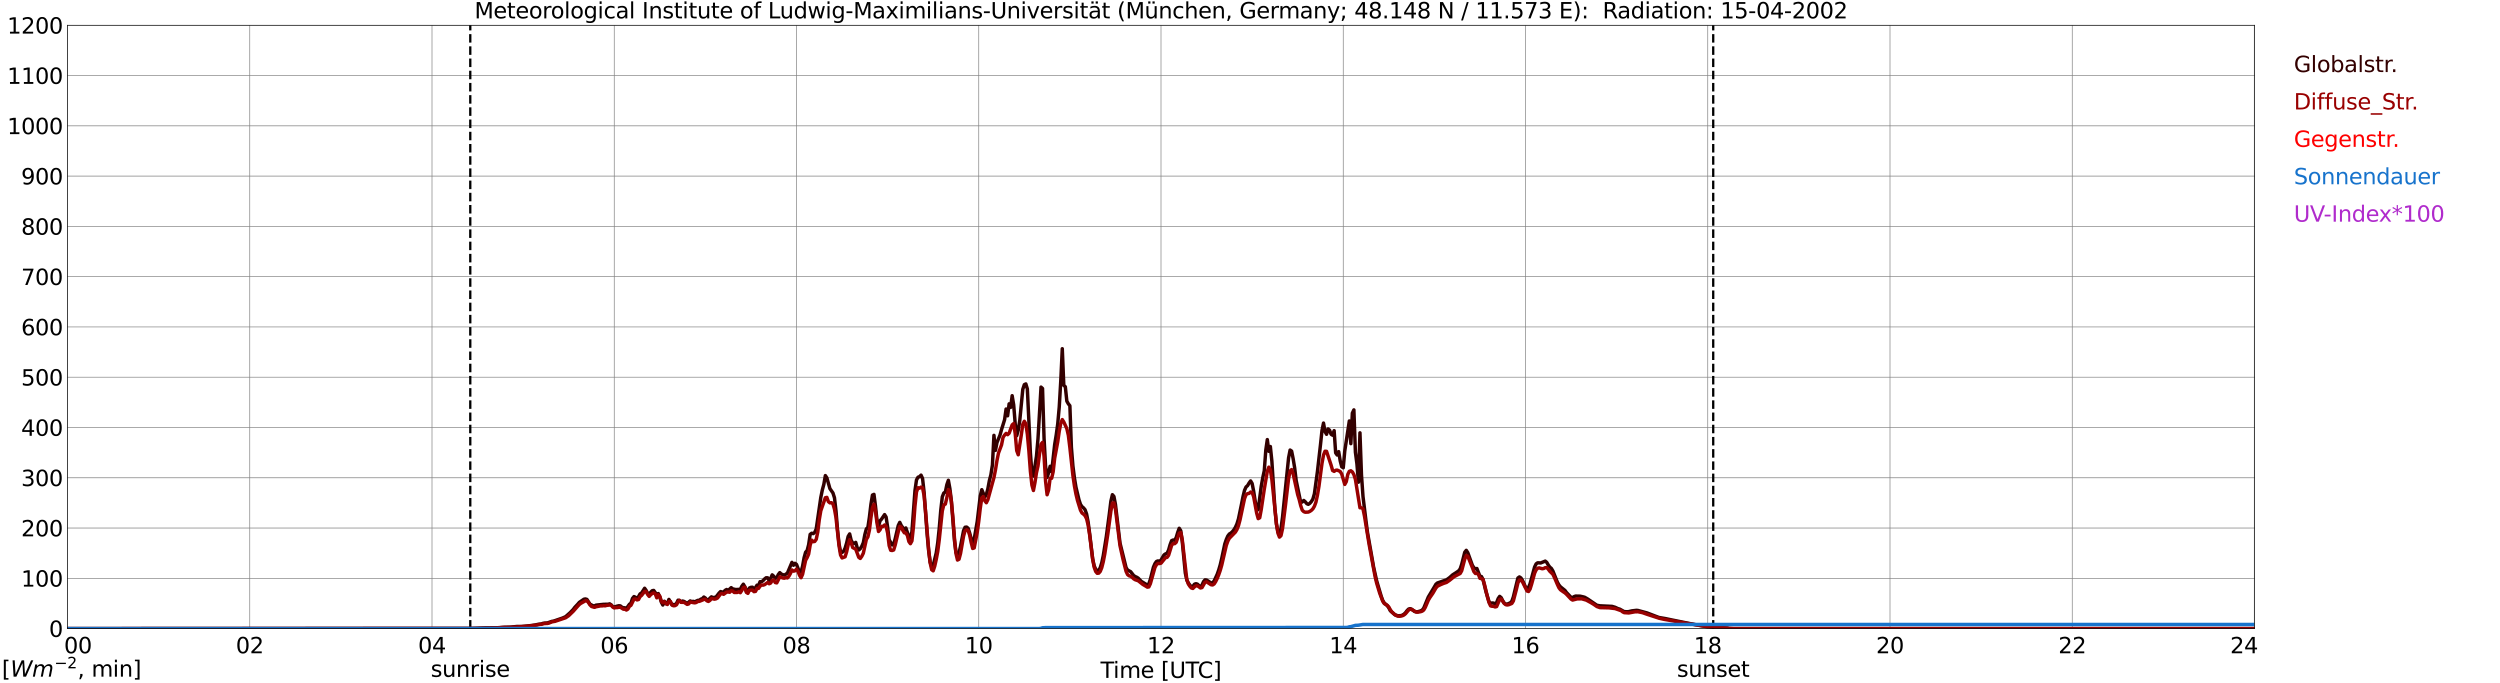 <?xml version="1.0" encoding="utf-8" standalone="no"?>
<!DOCTYPE svg PUBLIC "-//W3C//DTD SVG 1.1//EN"
  "http://www.w3.org/Graphics/SVG/1.1/DTD/svg11.dtd">
<svg xmlns:xlink="http://www.w3.org/1999/xlink" width="1085.4pt" height="296.64pt" viewBox="0 0 1085.4 296.64" xmlns="http://www.w3.org/2000/svg" version="1.1">
 <defs>
  <style type="text/css">*{stroke-linejoin: round; stroke-linecap: butt}</style>
 </defs>
 <g id="figure_1">
  <g id="patch_1">
   <path d="M 0 296.64 
L 1085.4 296.64 
L 1085.4 0 
L 0 0 
z
" style="fill: #ffffff"/>
  </g>
  <g id="axes_1">
   <g id="patch_2">
    <path d="M 29.306 272.909 
L 978.814 272.909 
L 978.814 10.976 
L 29.306 10.976 
z
" style="fill: #ffffff"/>
   </g>
   <g id="patch_3">
    <path d="M 978.814 272.909 
L 978.814 272.909 
L 978.814 10.976 
L 978.814 10.976 
z
" clip-path="url(#pe2f5ced2a8)" style="fill: #d3d3d3; opacity: 0.25; stroke: #d3d3d3; stroke-linejoin: miter"/>
   </g>
   <g id="matplotlib.axis_1">
    <g id="xtick_1">
     <g id="line2d_1">
      <path d="M 29.306 272.909 
L 29.306 10.976 
" clip-path="url(#pe2f5ced2a8)" style="fill: none; stroke: #808080; stroke-width: 0.3; stroke-linecap: square"/>
     </g>
     <g id="line2d_2"/>
     <g id="text_1">
      <!--    00 -->
      <g transform="translate(18.733 283.627) scale(0.095 -0.095)">
       <defs>
        <path id="DejaVuSans-20" transform="scale(0.016)"/>
        <path id="DejaVuSans-30" d="M 2034 4250 
Q 1547 4250 1301 3770 
Q 1056 3291 1056 2328 
Q 1056 1369 1301 889 
Q 1547 409 2034 409 
Q 2525 409 2770 889 
Q 3016 1369 3016 2328 
Q 3016 3291 2770 3770 
Q 2525 4250 2034 4250 
z
M 2034 4750 
Q 2819 4750 3233 4129 
Q 3647 3509 3647 2328 
Q 3647 1150 3233 529 
Q 2819 -91 2034 -91 
Q 1250 -91 836 529 
Q 422 1150 422 2328 
Q 422 3509 836 4129 
Q 1250 4750 2034 4750 
z
" transform="scale(0.016)"/>
       </defs>
       <use xlink:href="#DejaVuSans-20"/>
       <use xlink:href="#DejaVuSans-20" transform="translate(31.787 0)"/>
       <use xlink:href="#DejaVuSans-20" transform="translate(63.574 0)"/>
       <use xlink:href="#DejaVuSans-30" transform="translate(95.361 0)"/>
       <use xlink:href="#DejaVuSans-30" transform="translate(158.984 0)"/>
      </g>
     </g>
    </g>
    <g id="xtick_2">
     <g id="line2d_3">
      <path d="M 108.431 272.909 
L 108.431 10.976 
" clip-path="url(#pe2f5ced2a8)" style="fill: none; stroke: #808080; stroke-width: 0.3; stroke-linecap: square"/>
     </g>
     <g id="line2d_4"/>
     <g id="text_2">
      <!-- 02 -->
      <g transform="translate(102.387 283.627) scale(0.095 -0.095)">
       <defs>
        <path id="DejaVuSans-32" d="M 1228 531 
L 3431 531 
L 3431 0 
L 469 0 
L 469 531 
Q 828 903 1448 1529 
Q 2069 2156 2228 2338 
Q 2531 2678 2651 2914 
Q 2772 3150 2772 3378 
Q 2772 3750 2511 3984 
Q 2250 4219 1831 4219 
Q 1534 4219 1204 4116 
Q 875 4013 500 3803 
L 500 4441 
Q 881 4594 1212 4672 
Q 1544 4750 1819 4750 
Q 2544 4750 2975 4387 
Q 3406 4025 3406 3419 
Q 3406 3131 3298 2873 
Q 3191 2616 2906 2266 
Q 2828 2175 2409 1742 
Q 1991 1309 1228 531 
z
" transform="scale(0.016)"/>
       </defs>
       <use xlink:href="#DejaVuSans-30"/>
       <use xlink:href="#DejaVuSans-32" transform="translate(63.623 0)"/>
      </g>
     </g>
    </g>
    <g id="xtick_3">
     <g id="line2d_5">
      <path d="M 187.557 272.909 
L 187.557 10.976 
" clip-path="url(#pe2f5ced2a8)" style="fill: none; stroke: #808080; stroke-width: 0.3; stroke-linecap: square"/>
     </g>
     <g id="line2d_6"/>
     <g id="text_3">
      <!-- 04 -->
      <g transform="translate(181.513 283.627) scale(0.095 -0.095)">
       <defs>
        <path id="DejaVuSans-34" d="M 2419 4116 
L 825 1625 
L 2419 1625 
L 2419 4116 
z
M 2253 4666 
L 3047 4666 
L 3047 1625 
L 3713 1625 
L 3713 1100 
L 3047 1100 
L 3047 0 
L 2419 0 
L 2419 1100 
L 313 1100 
L 313 1709 
L 2253 4666 
z
" transform="scale(0.016)"/>
       </defs>
       <use xlink:href="#DejaVuSans-30"/>
       <use xlink:href="#DejaVuSans-34" transform="translate(63.623 0)"/>
      </g>
     </g>
    </g>
    <g id="xtick_4">
     <g id="line2d_7">
      <path d="M 266.683 272.909 
L 266.683 10.976 
" clip-path="url(#pe2f5ced2a8)" style="fill: none; stroke: #808080; stroke-width: 0.3; stroke-linecap: square"/>
     </g>
     <g id="line2d_8"/>
     <g id="text_4">
      <!-- 06 -->
      <g transform="translate(260.638 283.627) scale(0.095 -0.095)">
       <defs>
        <path id="DejaVuSans-36" d="M 2113 2584 
Q 1688 2584 1439 2293 
Q 1191 2003 1191 1497 
Q 1191 994 1439 701 
Q 1688 409 2113 409 
Q 2538 409 2786 701 
Q 3034 994 3034 1497 
Q 3034 2003 2786 2293 
Q 2538 2584 2113 2584 
z
M 3366 4563 
L 3366 3988 
Q 3128 4100 2886 4159 
Q 2644 4219 2406 4219 
Q 1781 4219 1451 3797 
Q 1122 3375 1075 2522 
Q 1259 2794 1537 2939 
Q 1816 3084 2150 3084 
Q 2853 3084 3261 2657 
Q 3669 2231 3669 1497 
Q 3669 778 3244 343 
Q 2819 -91 2113 -91 
Q 1303 -91 875 529 
Q 447 1150 447 2328 
Q 447 3434 972 4092 
Q 1497 4750 2381 4750 
Q 2619 4750 2861 4703 
Q 3103 4656 3366 4563 
z
" transform="scale(0.016)"/>
       </defs>
       <use xlink:href="#DejaVuSans-30"/>
       <use xlink:href="#DejaVuSans-36" transform="translate(63.623 0)"/>
      </g>
     </g>
    </g>
    <g id="xtick_5">
     <g id="line2d_9">
      <path d="M 345.808 272.909 
L 345.808 10.976 
" clip-path="url(#pe2f5ced2a8)" style="fill: none; stroke: #808080; stroke-width: 0.3; stroke-linecap: square"/>
     </g>
     <g id="line2d_10"/>
     <g id="text_5">
      <!-- 08 -->
      <g transform="translate(339.764 283.627) scale(0.095 -0.095)">
       <defs>
        <path id="DejaVuSans-38" d="M 2034 2216 
Q 1584 2216 1326 1975 
Q 1069 1734 1069 1313 
Q 1069 891 1326 650 
Q 1584 409 2034 409 
Q 2484 409 2743 651 
Q 3003 894 3003 1313 
Q 3003 1734 2745 1975 
Q 2488 2216 2034 2216 
z
M 1403 2484 
Q 997 2584 770 2862 
Q 544 3141 544 3541 
Q 544 4100 942 4425 
Q 1341 4750 2034 4750 
Q 2731 4750 3128 4425 
Q 3525 4100 3525 3541 
Q 3525 3141 3298 2862 
Q 3072 2584 2669 2484 
Q 3125 2378 3379 2068 
Q 3634 1759 3634 1313 
Q 3634 634 3220 271 
Q 2806 -91 2034 -91 
Q 1263 -91 848 271 
Q 434 634 434 1313 
Q 434 1759 690 2068 
Q 947 2378 1403 2484 
z
M 1172 3481 
Q 1172 3119 1398 2916 
Q 1625 2713 2034 2713 
Q 2441 2713 2670 2916 
Q 2900 3119 2900 3481 
Q 2900 3844 2670 4047 
Q 2441 4250 2034 4250 
Q 1625 4250 1398 4047 
Q 1172 3844 1172 3481 
z
" transform="scale(0.016)"/>
       </defs>
       <use xlink:href="#DejaVuSans-30"/>
       <use xlink:href="#DejaVuSans-38" transform="translate(63.623 0)"/>
      </g>
     </g>
    </g>
    <g id="xtick_6">
     <g id="line2d_11">
      <path d="M 424.934 272.909 
L 424.934 10.976 
" clip-path="url(#pe2f5ced2a8)" style="fill: none; stroke: #808080; stroke-width: 0.3; stroke-linecap: square"/>
     </g>
     <g id="line2d_12"/>
     <g id="text_6">
      <!-- 10 -->
      <g transform="translate(418.89 283.627) scale(0.095 -0.095)">
       <defs>
        <path id="DejaVuSans-31" d="M 794 531 
L 1825 531 
L 1825 4091 
L 703 3866 
L 703 4441 
L 1819 4666 
L 2450 4666 
L 2450 531 
L 3481 531 
L 3481 0 
L 794 0 
L 794 531 
z
" transform="scale(0.016)"/>
       </defs>
       <use xlink:href="#DejaVuSans-31"/>
       <use xlink:href="#DejaVuSans-30" transform="translate(63.623 0)"/>
      </g>
     </g>
    </g>
    <g id="xtick_7">
     <g id="line2d_13">
      <path d="M 504.06 272.909 
L 504.06 10.976 
" clip-path="url(#pe2f5ced2a8)" style="fill: none; stroke: #808080; stroke-width: 0.3; stroke-linecap: square"/>
     </g>
     <g id="line2d_14"/>
     <g id="text_7">
      <!-- 12 -->
      <g transform="translate(498.015 283.627) scale(0.095 -0.095)">
       <use xlink:href="#DejaVuSans-31"/>
       <use xlink:href="#DejaVuSans-32" transform="translate(63.623 0)"/>
      </g>
     </g>
    </g>
    <g id="xtick_8">
     <g id="line2d_15">
      <path d="M 583.185 272.909 
L 583.185 10.976 
" clip-path="url(#pe2f5ced2a8)" style="fill: none; stroke: #808080; stroke-width: 0.3; stroke-linecap: square"/>
     </g>
     <g id="line2d_16"/>
     <g id="text_8">
      <!-- 14 -->
      <g transform="translate(577.141 283.627) scale(0.095 -0.095)">
       <use xlink:href="#DejaVuSans-31"/>
       <use xlink:href="#DejaVuSans-34" transform="translate(63.623 0)"/>
      </g>
     </g>
    </g>
    <g id="xtick_9">
     <g id="line2d_17">
      <path d="M 662.311 272.909 
L 662.311 10.976 
" clip-path="url(#pe2f5ced2a8)" style="fill: none; stroke: #808080; stroke-width: 0.3; stroke-linecap: square"/>
     </g>
     <g id="line2d_18"/>
     <g id="text_9">
      <!-- 16 -->
      <g transform="translate(656.267 283.627) scale(0.095 -0.095)">
       <use xlink:href="#DejaVuSans-31"/>
       <use xlink:href="#DejaVuSans-36" transform="translate(63.623 0)"/>
      </g>
     </g>
    </g>
    <g id="xtick_10">
     <g id="line2d_19">
      <path d="M 741.437 272.909 
L 741.437 10.976 
" clip-path="url(#pe2f5ced2a8)" style="fill: none; stroke: #808080; stroke-width: 0.3; stroke-linecap: square"/>
     </g>
     <g id="line2d_20"/>
     <g id="text_10">
      <!-- 18 -->
      <g transform="translate(735.392 283.627) scale(0.095 -0.095)">
       <use xlink:href="#DejaVuSans-31"/>
       <use xlink:href="#DejaVuSans-38" transform="translate(63.623 0)"/>
      </g>
     </g>
    </g>
    <g id="xtick_11">
     <g id="line2d_21">
      <path d="M 820.562 272.909 
L 820.562 10.976 
" clip-path="url(#pe2f5ced2a8)" style="fill: none; stroke: #808080; stroke-width: 0.3; stroke-linecap: square"/>
     </g>
     <g id="line2d_22"/>
     <g id="text_11">
      <!-- 20 -->
      <g transform="translate(814.518 283.627) scale(0.095 -0.095)">
       <use xlink:href="#DejaVuSans-32"/>
       <use xlink:href="#DejaVuSans-30" transform="translate(63.623 0)"/>
      </g>
     </g>
    </g>
    <g id="xtick_12">
     <g id="line2d_23">
      <path d="M 899.688 272.909 
L 899.688 10.976 
" clip-path="url(#pe2f5ced2a8)" style="fill: none; stroke: #808080; stroke-width: 0.3; stroke-linecap: square"/>
     </g>
     <g id="line2d_24"/>
     <g id="text_12">
      <!-- 22 -->
      <g transform="translate(893.644 283.627) scale(0.095 -0.095)">
       <use xlink:href="#DejaVuSans-32"/>
       <use xlink:href="#DejaVuSans-32" transform="translate(63.623 0)"/>
      </g>
     </g>
    </g>
    <g id="xtick_13">
     <g id="line2d_25">
      <path d="M 978.814 272.909 
L 978.814 10.976 
" clip-path="url(#pe2f5ced2a8)" style="fill: none; stroke: #808080; stroke-width: 0.3; stroke-linecap: square"/>
     </g>
     <g id="line2d_26"/>
     <g id="text_13">
      <!-- 24    -->
      <g transform="translate(968.241 283.627) scale(0.095 -0.095)">
       <use xlink:href="#DejaVuSans-32"/>
       <use xlink:href="#DejaVuSans-34" transform="translate(63.623 0)"/>
       <use xlink:href="#DejaVuSans-20" transform="translate(127.246 0)"/>
       <use xlink:href="#DejaVuSans-20" transform="translate(159.033 0)"/>
       <use xlink:href="#DejaVuSans-20" transform="translate(190.82 0)"/>
      </g>
     </g>
    </g>
    <g id="text_14">
     <!-- Time [UTC] -->
     <g transform="translate(477.806 294.322) scale(0.095 -0.095)">
      <defs>
       <path id="DejaVuSans-54" d="M -19 4666 
L 3928 4666 
L 3928 4134 
L 2272 4134 
L 2272 0 
L 1638 0 
L 1638 4134 
L -19 4134 
L -19 4666 
z
" transform="scale(0.016)"/>
       <path id="DejaVuSans-69" d="M 603 3500 
L 1178 3500 
L 1178 0 
L 603 0 
L 603 3500 
z
M 603 4863 
L 1178 4863 
L 1178 4134 
L 603 4134 
L 603 4863 
z
" transform="scale(0.016)"/>
       <path id="DejaVuSans-6d" d="M 3328 2828 
Q 3544 3216 3844 3400 
Q 4144 3584 4550 3584 
Q 5097 3584 5394 3201 
Q 5691 2819 5691 2113 
L 5691 0 
L 5113 0 
L 5113 2094 
Q 5113 2597 4934 2840 
Q 4756 3084 4391 3084 
Q 3944 3084 3684 2787 
Q 3425 2491 3425 1978 
L 3425 0 
L 2847 0 
L 2847 2094 
Q 2847 2600 2669 2842 
Q 2491 3084 2119 3084 
Q 1678 3084 1418 2786 
Q 1159 2488 1159 1978 
L 1159 0 
L 581 0 
L 581 3500 
L 1159 3500 
L 1159 2956 
Q 1356 3278 1631 3431 
Q 1906 3584 2284 3584 
Q 2666 3584 2933 3390 
Q 3200 3197 3328 2828 
z
" transform="scale(0.016)"/>
       <path id="DejaVuSans-65" d="M 3597 1894 
L 3597 1613 
L 953 1613 
Q 991 1019 1311 708 
Q 1631 397 2203 397 
Q 2534 397 2845 478 
Q 3156 559 3463 722 
L 3463 178 
Q 3153 47 2828 -22 
Q 2503 -91 2169 -91 
Q 1331 -91 842 396 
Q 353 884 353 1716 
Q 353 2575 817 3079 
Q 1281 3584 2069 3584 
Q 2775 3584 3186 3129 
Q 3597 2675 3597 1894 
z
M 3022 2063 
Q 3016 2534 2758 2815 
Q 2500 3097 2075 3097 
Q 1594 3097 1305 2825 
Q 1016 2553 972 2059 
L 3022 2063 
z
" transform="scale(0.016)"/>
       <path id="DejaVuSans-5b" d="M 550 4863 
L 1875 4863 
L 1875 4416 
L 1125 4416 
L 1125 -397 
L 1875 -397 
L 1875 -844 
L 550 -844 
L 550 4863 
z
" transform="scale(0.016)"/>
       <path id="DejaVuSans-55" d="M 556 4666 
L 1191 4666 
L 1191 1831 
Q 1191 1081 1462 751 
Q 1734 422 2344 422 
Q 2950 422 3222 751 
Q 3494 1081 3494 1831 
L 3494 4666 
L 4128 4666 
L 4128 1753 
Q 4128 841 3676 375 
Q 3225 -91 2344 -91 
Q 1459 -91 1007 375 
Q 556 841 556 1753 
L 556 4666 
z
" transform="scale(0.016)"/>
       <path id="DejaVuSans-43" d="M 4122 4306 
L 4122 3641 
Q 3803 3938 3442 4084 
Q 3081 4231 2675 4231 
Q 1875 4231 1450 3742 
Q 1025 3253 1025 2328 
Q 1025 1406 1450 917 
Q 1875 428 2675 428 
Q 3081 428 3442 575 
Q 3803 722 4122 1019 
L 4122 359 
Q 3791 134 3420 21 
Q 3050 -91 2638 -91 
Q 1578 -91 968 557 
Q 359 1206 359 2328 
Q 359 3453 968 4101 
Q 1578 4750 2638 4750 
Q 3056 4750 3426 4639 
Q 3797 4528 4122 4306 
z
" transform="scale(0.016)"/>
       <path id="DejaVuSans-5d" d="M 1947 4863 
L 1947 -844 
L 622 -844 
L 622 -397 
L 1369 -397 
L 1369 4416 
L 622 4416 
L 622 4863 
L 1947 4863 
z
" transform="scale(0.016)"/>
      </defs>
      <use xlink:href="#DejaVuSans-54"/>
      <use xlink:href="#DejaVuSans-69" transform="translate(57.959 0)"/>
      <use xlink:href="#DejaVuSans-6d" transform="translate(85.742 0)"/>
      <use xlink:href="#DejaVuSans-65" transform="translate(183.154 0)"/>
      <use xlink:href="#DejaVuSans-20" transform="translate(244.678 0)"/>
      <use xlink:href="#DejaVuSans-5b" transform="translate(276.465 0)"/>
      <use xlink:href="#DejaVuSans-55" transform="translate(315.479 0)"/>
      <use xlink:href="#DejaVuSans-54" transform="translate(388.672 0)"/>
      <use xlink:href="#DejaVuSans-43" transform="translate(443.881 0)"/>
      <use xlink:href="#DejaVuSans-5d" transform="translate(513.705 0)"/>
     </g>
    </g>
   </g>
   <g id="matplotlib.axis_2">
    <g id="ytick_1">
     <g id="line2d_27">
      <path d="M 29.306 272.909 
L 978.814 272.909 
" clip-path="url(#pe2f5ced2a8)" style="fill: none; stroke: #808080; stroke-width: 0.3; stroke-linecap: square"/>
     </g>
     <g id="line2d_28"/>
     <g id="text_15">
      <!-- 0 -->
      <g transform="translate(21.261 276.518) scale(0.095 -0.095)">
       <use xlink:href="#DejaVuSans-30"/>
      </g>
     </g>
    </g>
    <g id="ytick_2">
     <g id="line2d_29">
      <path d="M 29.306 251.081 
L 978.814 251.081 
" clip-path="url(#pe2f5ced2a8)" style="fill: none; stroke: #808080; stroke-width: 0.3; stroke-linecap: square"/>
     </g>
     <g id="line2d_30"/>
     <g id="text_16">
      <!-- 100 -->
      <g transform="translate(9.173 254.69) scale(0.095 -0.095)">
       <use xlink:href="#DejaVuSans-31"/>
       <use xlink:href="#DejaVuSans-30" transform="translate(63.623 0)"/>
       <use xlink:href="#DejaVuSans-30" transform="translate(127.246 0)"/>
      </g>
     </g>
    </g>
    <g id="ytick_3">
     <g id="line2d_31">
      <path d="M 29.306 229.253 
L 978.814 229.253 
" clip-path="url(#pe2f5ced2a8)" style="fill: none; stroke: #808080; stroke-width: 0.3; stroke-linecap: square"/>
     </g>
     <g id="line2d_32"/>
     <g id="text_17">
      <!-- 200 -->
      <g transform="translate(9.173 232.863) scale(0.095 -0.095)">
       <use xlink:href="#DejaVuSans-32"/>
       <use xlink:href="#DejaVuSans-30" transform="translate(63.623 0)"/>
       <use xlink:href="#DejaVuSans-30" transform="translate(127.246 0)"/>
      </g>
     </g>
    </g>
    <g id="ytick_4">
     <g id="line2d_33">
      <path d="M 29.306 207.426 
L 978.814 207.426 
" clip-path="url(#pe2f5ced2a8)" style="fill: none; stroke: #808080; stroke-width: 0.3; stroke-linecap: square"/>
     </g>
     <g id="line2d_34"/>
     <g id="text_18">
      <!-- 300 -->
      <g transform="translate(9.173 211.035) scale(0.095 -0.095)">
       <defs>
        <path id="DejaVuSans-33" d="M 2597 2516 
Q 3050 2419 3304 2112 
Q 3559 1806 3559 1356 
Q 3559 666 3084 287 
Q 2609 -91 1734 -91 
Q 1441 -91 1130 -33 
Q 819 25 488 141 
L 488 750 
Q 750 597 1062 519 
Q 1375 441 1716 441 
Q 2309 441 2620 675 
Q 2931 909 2931 1356 
Q 2931 1769 2642 2001 
Q 2353 2234 1838 2234 
L 1294 2234 
L 1294 2753 
L 1863 2753 
Q 2328 2753 2575 2939 
Q 2822 3125 2822 3475 
Q 2822 3834 2567 4026 
Q 2313 4219 1838 4219 
Q 1578 4219 1281 4162 
Q 984 4106 628 3988 
L 628 4550 
Q 988 4650 1302 4700 
Q 1616 4750 1894 4750 
Q 2613 4750 3031 4423 
Q 3450 4097 3450 3541 
Q 3450 3153 3228 2886 
Q 3006 2619 2597 2516 
z
" transform="scale(0.016)"/>
       </defs>
       <use xlink:href="#DejaVuSans-33"/>
       <use xlink:href="#DejaVuSans-30" transform="translate(63.623 0)"/>
       <use xlink:href="#DejaVuSans-30" transform="translate(127.246 0)"/>
      </g>
     </g>
    </g>
    <g id="ytick_5">
     <g id="line2d_35">
      <path d="M 29.306 185.598 
L 978.814 185.598 
" clip-path="url(#pe2f5ced2a8)" style="fill: none; stroke: #808080; stroke-width: 0.3; stroke-linecap: square"/>
     </g>
     <g id="line2d_36"/>
     <g id="text_19">
      <!-- 400 -->
      <g transform="translate(9.173 189.207) scale(0.095 -0.095)">
       <use xlink:href="#DejaVuSans-34"/>
       <use xlink:href="#DejaVuSans-30" transform="translate(63.623 0)"/>
       <use xlink:href="#DejaVuSans-30" transform="translate(127.246 0)"/>
      </g>
     </g>
    </g>
    <g id="ytick_6">
     <g id="line2d_37">
      <path d="M 29.306 163.77 
L 978.814 163.77 
" clip-path="url(#pe2f5ced2a8)" style="fill: none; stroke: #808080; stroke-width: 0.3; stroke-linecap: square"/>
     </g>
     <g id="line2d_38"/>
     <g id="text_20">
      <!-- 500 -->
      <g transform="translate(9.173 167.379) scale(0.095 -0.095)">
       <defs>
        <path id="DejaVuSans-35" d="M 691 4666 
L 3169 4666 
L 3169 4134 
L 1269 4134 
L 1269 2991 
Q 1406 3038 1543 3061 
Q 1681 3084 1819 3084 
Q 2600 3084 3056 2656 
Q 3513 2228 3513 1497 
Q 3513 744 3044 326 
Q 2575 -91 1722 -91 
Q 1428 -91 1123 -41 
Q 819 9 494 109 
L 494 744 
Q 775 591 1075 516 
Q 1375 441 1709 441 
Q 2250 441 2565 725 
Q 2881 1009 2881 1497 
Q 2881 1984 2565 2268 
Q 2250 2553 1709 2553 
Q 1456 2553 1204 2497 
Q 953 2441 691 2322 
L 691 4666 
z
" transform="scale(0.016)"/>
       </defs>
       <use xlink:href="#DejaVuSans-35"/>
       <use xlink:href="#DejaVuSans-30" transform="translate(63.623 0)"/>
       <use xlink:href="#DejaVuSans-30" transform="translate(127.246 0)"/>
      </g>
     </g>
    </g>
    <g id="ytick_7">
     <g id="line2d_39">
      <path d="M 29.306 141.942 
L 978.814 141.942 
" clip-path="url(#pe2f5ced2a8)" style="fill: none; stroke: #808080; stroke-width: 0.3; stroke-linecap: square"/>
     </g>
     <g id="line2d_40"/>
     <g id="text_21">
      <!-- 600 -->
      <g transform="translate(9.173 145.551) scale(0.095 -0.095)">
       <use xlink:href="#DejaVuSans-36"/>
       <use xlink:href="#DejaVuSans-30" transform="translate(63.623 0)"/>
       <use xlink:href="#DejaVuSans-30" transform="translate(127.246 0)"/>
      </g>
     </g>
    </g>
    <g id="ytick_8">
     <g id="line2d_41">
      <path d="M 29.306 120.114 
L 978.814 120.114 
" clip-path="url(#pe2f5ced2a8)" style="fill: none; stroke: #808080; stroke-width: 0.3; stroke-linecap: square"/>
     </g>
     <g id="line2d_42"/>
     <g id="text_22">
      <!-- 700 -->
      <g transform="translate(9.173 123.724) scale(0.095 -0.095)">
       <defs>
        <path id="DejaVuSans-37" d="M 525 4666 
L 3525 4666 
L 3525 4397 
L 1831 0 
L 1172 0 
L 2766 4134 
L 525 4134 
L 525 4666 
z
" transform="scale(0.016)"/>
       </defs>
       <use xlink:href="#DejaVuSans-37"/>
       <use xlink:href="#DejaVuSans-30" transform="translate(63.623 0)"/>
       <use xlink:href="#DejaVuSans-30" transform="translate(127.246 0)"/>
      </g>
     </g>
    </g>
    <g id="ytick_9">
     <g id="line2d_43">
      <path d="M 29.306 98.287 
L 978.814 98.287 
" clip-path="url(#pe2f5ced2a8)" style="fill: none; stroke: #808080; stroke-width: 0.3; stroke-linecap: square"/>
     </g>
     <g id="line2d_44"/>
     <g id="text_23">
      <!-- 800 -->
      <g transform="translate(9.173 101.896) scale(0.095 -0.095)">
       <use xlink:href="#DejaVuSans-38"/>
       <use xlink:href="#DejaVuSans-30" transform="translate(63.623 0)"/>
       <use xlink:href="#DejaVuSans-30" transform="translate(127.246 0)"/>
      </g>
     </g>
    </g>
    <g id="ytick_10">
     <g id="line2d_45">
      <path d="M 29.306 76.459 
L 978.814 76.459 
" clip-path="url(#pe2f5ced2a8)" style="fill: none; stroke: #808080; stroke-width: 0.3; stroke-linecap: square"/>
     </g>
     <g id="line2d_46"/>
     <g id="text_24">
      <!-- 900 -->
      <g transform="translate(9.173 80.068) scale(0.095 -0.095)">
       <defs>
        <path id="DejaVuSans-39" d="M 703 97 
L 703 672 
Q 941 559 1184 500 
Q 1428 441 1663 441 
Q 2288 441 2617 861 
Q 2947 1281 2994 2138 
Q 2813 1869 2534 1725 
Q 2256 1581 1919 1581 
Q 1219 1581 811 2004 
Q 403 2428 403 3163 
Q 403 3881 828 4315 
Q 1253 4750 1959 4750 
Q 2769 4750 3195 4129 
Q 3622 3509 3622 2328 
Q 3622 1225 3098 567 
Q 2575 -91 1691 -91 
Q 1453 -91 1209 -44 
Q 966 3 703 97 
z
M 1959 2075 
Q 2384 2075 2632 2365 
Q 2881 2656 2881 3163 
Q 2881 3666 2632 3958 
Q 2384 4250 1959 4250 
Q 1534 4250 1286 3958 
Q 1038 3666 1038 3163 
Q 1038 2656 1286 2365 
Q 1534 2075 1959 2075 
z
" transform="scale(0.016)"/>
       </defs>
       <use xlink:href="#DejaVuSans-39"/>
       <use xlink:href="#DejaVuSans-30" transform="translate(63.623 0)"/>
       <use xlink:href="#DejaVuSans-30" transform="translate(127.246 0)"/>
      </g>
     </g>
    </g>
    <g id="ytick_11">
     <g id="line2d_47">
      <path d="M 29.306 54.631 
L 978.814 54.631 
" clip-path="url(#pe2f5ced2a8)" style="fill: none; stroke: #808080; stroke-width: 0.3; stroke-linecap: square"/>
     </g>
     <g id="line2d_48"/>
     <g id="text_25">
      <!-- 1000 -->
      <g transform="translate(3.128 58.24) scale(0.095 -0.095)">
       <use xlink:href="#DejaVuSans-31"/>
       <use xlink:href="#DejaVuSans-30" transform="translate(63.623 0)"/>
       <use xlink:href="#DejaVuSans-30" transform="translate(127.246 0)"/>
       <use xlink:href="#DejaVuSans-30" transform="translate(190.869 0)"/>
      </g>
     </g>
    </g>
    <g id="ytick_12">
     <g id="line2d_49">
      <path d="M 29.306 32.803 
L 978.814 32.803 
" clip-path="url(#pe2f5ced2a8)" style="fill: none; stroke: #808080; stroke-width: 0.3; stroke-linecap: square"/>
     </g>
     <g id="line2d_50"/>
     <g id="text_26">
      <!-- 1100 -->
      <g transform="translate(3.128 36.413) scale(0.095 -0.095)">
       <use xlink:href="#DejaVuSans-31"/>
       <use xlink:href="#DejaVuSans-31" transform="translate(63.623 0)"/>
       <use xlink:href="#DejaVuSans-30" transform="translate(127.246 0)"/>
       <use xlink:href="#DejaVuSans-30" transform="translate(190.869 0)"/>
      </g>
     </g>
    </g>
    <g id="ytick_13">
     <g id="line2d_51">
      <path d="M 29.306 10.976 
L 978.814 10.976 
" clip-path="url(#pe2f5ced2a8)" style="fill: none; stroke: #808080; stroke-width: 0.3; stroke-linecap: square"/>
     </g>
     <g id="line2d_52"/>
     <g id="text_27">
      <!-- 1200 -->
      <g transform="translate(3.128 14.585) scale(0.095 -0.095)">
       <use xlink:href="#DejaVuSans-31"/>
       <use xlink:href="#DejaVuSans-32" transform="translate(63.623 0)"/>
       <use xlink:href="#DejaVuSans-30" transform="translate(127.246 0)"/>
       <use xlink:href="#DejaVuSans-30" transform="translate(190.869 0)"/>
      </g>
     </g>
    </g>
   </g>
   <g id="line2d_53">
    <path d="M 204.174 272.909 
L 204.174 10.976 
" clip-path="url(#pe2f5ced2a8)" style="fill: none; stroke-dasharray: 3.7,1.6; stroke-dashoffset: 0; stroke: #000000"/>
   </g>
   <g id="line2d_54">
    <path d="M 743.811 272.909 
L 743.811 10.976 
" clip-path="url(#pe2f5ced2a8)" style="fill: none; stroke-dasharray: 3.7,1.6; stroke-dashoffset: 0; stroke: #000000"/>
   </g>
   <g id="line2d_55">
    <path d="M 29.306 272.909 
L 204.701 272.837 
L 209.976 272.61 
L 215.91 272.542 
L 218.548 272.357 
L 219.867 272.324 
L 221.845 272.25 
L 224.482 271.979 
L 226.461 271.985 
L 229.757 271.691 
L 232.395 271.331 
L 233.714 271.034 
L 235.033 270.903 
L 235.692 270.641 
L 236.351 270.527 
L 237.67 270.447 
L 239.648 269.763 
L 240.308 269.676 
L 244.264 268.316 
L 245.583 267.723 
L 247.561 265.968 
L 248.88 264.597 
L 249.539 263.708 
L 250.858 262.303 
L 251.517 261.523 
L 253.495 260.168 
L 254.155 260.039 
L 254.814 260.236 
L 256.133 262.287 
L 257.451 262.999 
L 258.111 263.043 
L 258.77 262.726 
L 262.067 262.377 
L 264.045 262.327 
L 264.705 262.167 
L 265.364 262.608 
L 266.023 263.361 
L 266.683 263.514 
L 268.002 263.147 
L 268.661 262.995 
L 269.32 263.047 
L 269.98 263.599 
L 270.639 263.881 
L 271.298 263.868 
L 271.958 264.217 
L 273.277 262.349 
L 273.936 261.866 
L 274.595 259.83 
L 275.255 259.015 
L 275.914 259.321 
L 276.573 259.808 
L 277.233 259.05 
L 277.892 257.843 
L 278.552 257.448 
L 279.87 255.399 
L 280.53 256.333 
L 281.189 257.651 
L 281.849 257.797 
L 283.167 256.453 
L 283.827 256.35 
L 284.486 257.298 
L 285.145 258.038 
L 285.805 257.704 
L 286.464 259.199 
L 287.124 261.421 
L 287.783 262.672 
L 288.442 261.041 
L 289.102 262.082 
L 289.761 261.89 
L 290.42 260.244 
L 291.739 262.556 
L 292.399 262.464 
L 293.058 262.541 
L 293.717 261.956 
L 294.377 260.589 
L 295.036 260.694 
L 295.696 261.399 
L 296.355 260.945 
L 297.014 261.133 
L 298.333 261.986 
L 299.652 260.904 
L 300.311 261.174 
L 300.971 261.087 
L 301.63 261.288 
L 302.949 260.655 
L 303.608 260.635 
L 304.267 260.133 
L 304.927 259.919 
L 305.586 259.216 
L 306.246 259.659 
L 306.905 260.397 
L 307.564 260.57 
L 308.224 259.725 
L 308.883 259.133 
L 309.543 259.472 
L 310.861 259.214 
L 312.18 257.503 
L 312.839 256.833 
L 313.499 257.042 
L 314.158 257.053 
L 314.818 256.313 
L 315.477 255.944 
L 316.136 256.355 
L 317.455 255.141 
L 318.114 255.669 
L 319.433 255.953 
L 321.411 255.855 
L 322.071 254.541 
L 322.73 253.637 
L 323.39 254.755 
L 324.049 256.854 
L 324.708 256.35 
L 325.368 255.279 
L 326.027 254.999 
L 326.686 254.945 
L 327.346 255.916 
L 328.005 255.104 
L 328.665 254.065 
L 329.324 254.2 
L 329.983 252.546 
L 330.643 252.589 
L 331.302 252.068 
L 331.961 251.358 
L 332.621 250.837 
L 333.28 250.854 
L 333.94 252.12 
L 334.599 251.094 
L 335.258 249.584 
L 335.918 250.169 
L 336.577 251.094 
L 337.236 250.889 
L 337.896 249.461 
L 338.555 248.612 
L 339.215 249.248 
L 340.533 249.723 
L 341.852 248.842 
L 343.83 244.155 
L 344.49 245.406 
L 345.149 244.572 
L 345.808 245.035 
L 347.127 248.47 
L 347.787 248.333 
L 348.446 245.773 
L 349.105 242.136 
L 349.765 239.744 
L 350.424 239.017 
L 351.083 236.461 
L 351.743 232.006 
L 352.402 231.51 
L 353.062 231.678 
L 353.721 231.144 
L 354.38 229.609 
L 356.359 215.971 
L 357.018 212.727 
L 357.677 210.283 
L 358.337 206.485 
L 358.996 207.471 
L 360.315 212.136 
L 361.634 214.028 
L 362.293 216.111 
L 362.952 221.786 
L 363.612 229.95 
L 364.271 236.085 
L 364.93 239.597 
L 365.59 239.824 
L 366.249 239.368 
L 366.909 237.995 
L 367.568 235.765 
L 368.227 232.914 
L 368.887 231.807 
L 369.546 234.59 
L 370.206 235.69 
L 370.865 235.963 
L 371.524 235.479 
L 372.184 237.871 
L 372.843 238.79 
L 373.502 238.211 
L 374.162 237.153 
L 374.821 235.612 
L 375.481 232.097 
L 376.14 229.611 
L 376.799 229.002 
L 377.459 224.528 
L 378.118 218.972 
L 378.777 214.947 
L 379.437 214.64 
L 380.096 219.697 
L 380.756 226.01 
L 381.415 228.507 
L 382.074 226.112 
L 382.734 225.381 
L 384.053 223.425 
L 384.712 224.484 
L 385.371 228.895 
L 386.031 234.324 
L 387.349 236.607 
L 388.009 236.186 
L 388.668 233.855 
L 389.987 228.144 
L 390.646 226.789 
L 391.306 228.192 
L 392.624 229.985 
L 393.284 229.221 
L 394.603 233.075 
L 395.262 233.612 
L 395.921 230.81 
L 397.24 213.031 
L 397.899 208.382 
L 398.559 207.19 
L 399.218 206.958 
L 399.878 206.286 
L 400.537 207.738 
L 401.196 213.614 
L 402.515 231.842 
L 403.175 239.036 
L 403.834 244.055 
L 404.493 245.893 
L 405.153 245.449 
L 406.471 240.082 
L 407.131 235.618 
L 407.79 229.279 
L 408.45 221.472 
L 409.109 215.7 
L 409.768 214.028 
L 410.428 213.625 
L 411.087 210.422 
L 411.746 208.523 
L 412.406 212.145 
L 413.065 217.663 
L 414.384 234.68 
L 415.043 239.829 
L 415.703 240.743 
L 416.362 240.08 
L 417.022 237.109 
L 418.34 230.397 
L 419 228.915 
L 419.659 228.832 
L 420.318 229.358 
L 420.978 231.373 
L 421.637 233.865 
L 422.297 235.708 
L 422.956 234.062 
L 424.275 226.387 
L 425.593 215.284 
L 426.253 212.605 
L 427.572 215.775 
L 428.231 214.692 
L 428.89 212.201 
L 429.55 208.646 
L 430.209 206.094 
L 430.869 201.873 
L 431.528 189.023 
L 432.187 195.534 
L 432.847 192.122 
L 434.165 188.894 
L 434.825 186.497 
L 436.144 182.241 
L 436.803 177.587 
L 437.462 180.523 
L 438.122 175.332 
L 438.781 176.86 
L 439.44 171.8 
L 440.1 175.782 
L 440.759 183.934 
L 441.419 189.149 
L 442.078 186.757 
L 442.737 182.638 
L 444.056 169.033 
L 444.716 167.014 
L 445.375 166.68 
L 446.034 168.862 
L 447.353 196.56 
L 448.012 205.446 
L 448.672 206.699 
L 449.991 198.077 
L 450.65 190.542 
L 451.969 168.064 
L 452.628 168.69 
L 453.287 190.291 
L 453.947 202.475 
L 454.606 207.257 
L 455.266 205.241 
L 455.925 202.436 
L 456.584 204.769 
L 457.903 192.954 
L 458.563 188.889 
L 459.222 184.048 
L 459.881 176.712 
L 460.541 165.409 
L 461.2 151.402 
L 461.859 167.308 
L 462.519 167.919 
L 463.178 174.153 
L 463.838 175.326 
L 464.497 176.144 
L 465.156 194.18 
L 465.816 202.337 
L 466.475 207.504 
L 467.134 211.494 
L 468.453 217.008 
L 469.113 219.005 
L 469.772 219.974 
L 470.431 220.516 
L 471.091 221.306 
L 471.75 223.155 
L 472.409 226.562 
L 473.069 231.582 
L 474.388 242.642 
L 475.047 245.672 
L 475.706 247.145 
L 476.366 247.822 
L 477.025 247.628 
L 477.685 246.46 
L 478.344 244.325 
L 479.003 241.189 
L 480.322 232.968 
L 481.641 223 
L 482.3 217.608 
L 482.96 214.781 
L 483.619 215.53 
L 484.278 218.953 
L 486.256 235.76 
L 488.894 246.436 
L 489.553 247.497 
L 490.872 248.184 
L 492.191 249.876 
L 492.85 250.317 
L 493.51 250.607 
L 494.169 251.02 
L 495.488 252.395 
L 496.807 253.207 
L 498.125 254.006 
L 498.785 253.445 
L 499.444 251.502 
L 500.763 246.277 
L 501.422 244.727 
L 502.082 243.771 
L 502.741 243.526 
L 503.4 243.675 
L 504.06 243.166 
L 505.379 240.914 
L 506.038 240.466 
L 506.697 240.22 
L 507.357 238.79 
L 508.016 236.474 
L 508.675 234.728 
L 509.335 234.442 
L 509.994 234.568 
L 510.654 233.396 
L 511.313 231.163 
L 511.972 229.36 
L 512.632 230.399 
L 513.291 235.086 
L 514.61 248.787 
L 515.269 251.808 
L 515.929 253.104 
L 516.588 254.004 
L 517.247 254.711 
L 517.907 254.617 
L 518.566 253.644 
L 519.226 253.414 
L 519.885 253.62 
L 520.544 254.259 
L 521.204 254.728 
L 521.863 254.021 
L 522.522 252.535 
L 523.182 251.756 
L 523.841 251.83 
L 525.819 253.104 
L 526.479 252.982 
L 527.138 252.216 
L 528.457 249.35 
L 529.116 247.479 
L 529.776 245.227 
L 530.435 242.405 
L 531.754 236.164 
L 532.413 234.213 
L 533.073 232.711 
L 533.732 231.84 
L 534.391 231.443 
L 535.051 230.847 
L 535.71 230.011 
L 536.369 228.924 
L 537.029 227.45 
L 537.688 225.302 
L 539.007 218.942 
L 539.666 215.611 
L 540.326 212.882 
L 540.985 211.418 
L 541.644 210.844 
L 542.304 209.709 
L 542.963 208.801 
L 543.623 209.918 
L 544.282 213.247 
L 544.941 217.506 
L 545.601 220.957 
L 546.26 221.275 
L 547.579 211.138 
L 548.238 207.423 
L 548.898 204.385 
L 549.557 195.422 
L 550.216 190.856 
L 550.876 195.933 
L 551.535 193.87 
L 552.195 200.222 
L 553.513 220.852 
L 554.173 227.594 
L 554.832 230.934 
L 555.491 231.53 
L 556.151 229.424 
L 556.81 224.63 
L 559.448 198.795 
L 560.107 195.398 
L 560.766 195.852 
L 561.426 199.131 
L 562.085 203.097 
L 562.745 208.615 
L 564.723 218.158 
L 565.382 217.951 
L 566.042 217.287 
L 566.701 217.866 
L 567.36 218.68 
L 568.02 218.955 
L 568.679 218.521 
L 569.338 217.765 
L 569.998 216.683 
L 570.657 214.386 
L 571.976 204.723 
L 573.295 193.128 
L 573.954 186.91 
L 574.613 183.681 
L 575.273 187.37 
L 575.932 188.547 
L 576.592 186.237 
L 577.251 186.763 
L 577.91 188.547 
L 578.57 188.957 
L 579.229 186.982 
L 579.889 196.63 
L 580.548 197.546 
L 581.207 196.086 
L 581.867 200.102 
L 582.526 202.656 
L 583.185 203.097 
L 583.845 195.794 
L 585.823 182.771 
L 586.482 192.615 
L 587.142 179.351 
L 587.801 177.958 
L 588.46 196.3 
L 589.12 201.397 
L 589.779 209.357 
L 590.439 187.92 
L 591.098 206.192 
L 591.757 215.552 
L 593.076 226.355 
L 593.736 231.309 
L 595.714 242.47 
L 596.373 246.279 
L 597.692 252.168 
L 599.67 258.876 
L 600.329 260.705 
L 600.989 261.801 
L 602.307 262.958 
L 602.967 263.885 
L 603.626 265.173 
L 605.604 266.895 
L 606.923 267.349 
L 608.242 267.273 
L 608.901 267.059 
L 609.561 266.655 
L 610.22 266.018 
L 610.879 265.125 
L 611.539 264.444 
L 612.198 264.239 
L 612.858 264.496 
L 614.176 265.483 
L 614.836 265.614 
L 615.495 265.601 
L 616.814 265.21 
L 617.473 264.859 
L 618.133 264.012 
L 620.111 259.212 
L 622.748 254.807 
L 623.408 253.665 
L 624.067 253.104 
L 628.023 251.738 
L 629.342 250.778 
L 630.661 249.586 
L 631.98 248.745 
L 633.298 247.851 
L 633.958 246.958 
L 634.617 244.971 
L 635.936 239.766 
L 636.595 238.938 
L 637.255 239.942 
L 639.233 245.419 
L 639.892 246.464 
L 640.552 246.967 
L 641.211 246.827 
L 642.53 250.221 
L 643.189 250.302 
L 643.848 251.535 
L 645.167 256.959 
L 646.486 261.264 
L 647.145 261.903 
L 647.805 261.785 
L 648.464 261.844 
L 649.123 262.17 
L 649.783 261.569 
L 650.442 259.884 
L 651.102 258.928 
L 651.761 259.485 
L 652.42 260.816 
L 653.08 261.853 
L 653.739 262.231 
L 654.399 262.285 
L 655.717 261.722 
L 656.377 261.045 
L 657.036 259.159 
L 659.014 250.948 
L 659.674 250.479 
L 660.333 250.922 
L 660.992 251.976 
L 662.311 254.851 
L 662.97 255.569 
L 663.63 255.047 
L 664.289 253.436 
L 666.267 246.15 
L 666.927 244.81 
L 667.586 244.341 
L 668.905 244.415 
L 670.883 243.609 
L 671.542 244.159 
L 672.202 245.31 
L 672.861 246.227 
L 673.521 246.764 
L 674.18 247.851 
L 676.158 252.795 
L 676.817 253.949 
L 677.477 254.759 
L 679.455 256.352 
L 680.114 257.267 
L 682.092 259.345 
L 682.752 259.432 
L 683.411 259.022 
L 684.071 258.788 
L 686.049 258.836 
L 687.368 259.133 
L 688.027 259.317 
L 689.346 260.085 
L 693.302 262.781 
L 694.621 263.016 
L 699.896 263.263 
L 701.215 263.656 
L 702.533 264.274 
L 703.193 264.444 
L 705.171 265.542 
L 706.49 265.594 
L 707.149 265.535 
L 708.468 265.212 
L 710.446 264.983 
L 711.105 265.029 
L 715.062 266.099 
L 719.677 267.873 
L 720.337 268.1 
L 722.974 268.55 
L 725.612 269.102 
L 732.205 270.436 
L 736.162 271.208 
L 740.777 271.953 
L 746.052 272.429 
L 750.009 272.669 
L 750.668 272.909 
L 978.154 272.909 
L 978.154 272.909 
" clip-path="url(#pe2f5ced2a8)" style="fill: none; stroke: #330000; stroke-width: 1.5; stroke-linecap: square"/>
   </g>
   <g id="line2d_56">
    <path d="M 29.306 272.909 
L 207.339 272.811 
L 210.635 272.789 
L 214.592 272.71 
L 217.889 272.461 
L 219.207 272.378 
L 221.186 272.407 
L 225.801 272.097 
L 228.439 271.942 
L 233.054 271.383 
L 234.373 271.08 
L 235.033 271.06 
L 236.351 270.724 
L 237.67 270.678 
L 238.329 270.523 
L 239.648 269.982 
L 240.967 269.755 
L 245.583 268.209 
L 246.901 267.31 
L 248.88 265.391 
L 250.858 263.143 
L 251.517 262.442 
L 252.176 261.943 
L 254.155 260.851 
L 254.814 260.858 
L 255.473 261.582 
L 256.133 262.608 
L 256.792 263.3 
L 258.111 263.693 
L 258.77 263.433 
L 260.748 263.054 
L 261.408 263.064 
L 262.067 262.958 
L 262.726 263.025 
L 263.386 262.837 
L 264.705 262.687 
L 265.364 262.779 
L 266.023 263.56 
L 266.683 263.938 
L 267.342 263.804 
L 268.002 263.798 
L 268.661 263.663 
L 269.32 263.643 
L 270.639 264.485 
L 271.298 264.483 
L 271.958 264.854 
L 272.617 264.451 
L 273.277 263.228 
L 273.936 262.82 
L 275.255 260.118 
L 275.914 260.041 
L 276.573 260.469 
L 277.233 260.286 
L 277.892 259.039 
L 278.552 258.489 
L 279.87 256.793 
L 280.53 256.806 
L 281.189 258.114 
L 281.849 258.928 
L 282.508 258.188 
L 283.167 257.675 
L 283.827 257.409 
L 284.486 257.832 
L 285.145 259.555 
L 285.805 258.203 
L 286.464 258.843 
L 287.124 261.026 
L 287.783 261.678 
L 288.442 261.244 
L 289.102 262.047 
L 289.761 262.445 
L 290.42 261.155 
L 291.08 261.17 
L 291.739 262.676 
L 292.399 263.01 
L 293.058 262.944 
L 293.717 262.573 
L 294.377 261.329 
L 295.036 260.659 
L 295.696 261.497 
L 297.014 261.53 
L 298.333 262.394 
L 298.992 262.215 
L 299.652 261.349 
L 300.971 261.637 
L 301.63 261.735 
L 302.289 261.567 
L 302.949 261.128 
L 303.608 261.087 
L 304.927 260.552 
L 305.586 260.247 
L 306.246 260.174 
L 306.905 260.849 
L 307.564 261.117 
L 308.224 260.672 
L 308.883 259.862 
L 310.202 260.137 
L 310.861 259.987 
L 311.521 259.635 
L 312.839 257.885 
L 313.499 257.695 
L 314.158 258.027 
L 315.477 257.068 
L 316.136 257.016 
L 316.796 257.134 
L 317.455 256.507 
L 318.114 256.608 
L 318.774 257.234 
L 320.093 257.217 
L 320.752 256.937 
L 321.411 257.326 
L 322.071 256.339 
L 322.73 255.119 
L 323.39 254.877 
L 324.049 257.18 
L 324.708 257.61 
L 325.368 256.241 
L 326.686 256.18 
L 327.346 256.878 
L 328.005 256.761 
L 328.665 255.451 
L 329.324 255.462 
L 329.983 254.501 
L 330.643 253.969 
L 331.302 254.056 
L 331.961 253.825 
L 333.28 252.891 
L 333.94 253.445 
L 334.599 253.139 
L 335.258 251.991 
L 335.918 251.821 
L 336.577 252.917 
L 337.236 253.063 
L 338.555 250.455 
L 339.874 250.937 
L 340.533 251.04 
L 341.193 250.775 
L 341.852 250.913 
L 342.512 250.16 
L 343.171 248.981 
L 343.83 247.445 
L 344.49 247.971 
L 345.149 247.837 
L 345.808 247.08 
L 346.468 248.056 
L 347.127 249.784 
L 347.787 250.815 
L 348.446 249.357 
L 349.765 243.265 
L 350.424 242.095 
L 351.083 240.571 
L 351.743 236.664 
L 352.402 234.512 
L 353.062 235.186 
L 353.721 235.073 
L 354.38 234.141 
L 355.04 230.969 
L 355.699 225.645 
L 356.359 221.755 
L 358.337 216.087 
L 358.996 215.947 
L 359.655 217.807 
L 360.315 218.326 
L 360.974 218.241 
L 361.634 218.78 
L 362.293 221.042 
L 362.952 224.752 
L 364.271 236.963 
L 364.93 240.944 
L 365.59 242.23 
L 366.909 241.741 
L 367.568 239.617 
L 368.227 236.59 
L 368.887 234.309 
L 369.546 235.703 
L 370.206 237.722 
L 371.524 238.434 
L 372.843 241.99 
L 373.502 242.45 
L 374.162 241.514 
L 374.821 240.178 
L 376.14 234.178 
L 376.799 233.115 
L 377.459 230.22 
L 378.118 224.781 
L 378.777 220.457 
L 379.437 218.946 
L 380.096 221.834 
L 380.756 227.095 
L 381.415 230.753 
L 382.074 230.006 
L 382.734 228.509 
L 383.393 228.564 
L 384.053 227.92 
L 384.712 228.524 
L 385.371 231.454 
L 386.031 236.893 
L 386.69 238.895 
L 387.349 239.017 
L 388.009 238.764 
L 388.668 236.594 
L 389.987 230.912 
L 390.646 228.542 
L 391.306 228.83 
L 391.965 230.292 
L 392.624 231.32 
L 393.284 231.423 
L 393.943 232.482 
L 394.603 235.121 
L 395.262 236.048 
L 395.921 234.846 
L 396.581 228.756 
L 397.24 219.795 
L 397.899 213.587 
L 398.559 211.741 
L 399.218 211.95 
L 399.878 211.479 
L 400.537 211.785 
L 401.196 215.137 
L 401.856 222.299 
L 403.175 238.528 
L 403.834 244.395 
L 404.493 247.346 
L 405.153 247.835 
L 405.812 245.858 
L 406.471 242.92 
L 407.131 239.423 
L 407.79 234.306 
L 409.109 221.819 
L 409.768 219.191 
L 410.428 218.861 
L 411.087 216.05 
L 411.746 212.551 
L 412.406 213.474 
L 413.065 217.936 
L 413.725 224.803 
L 414.384 233.545 
L 415.043 240.372 
L 415.703 243.151 
L 416.362 242.802 
L 417.022 240.331 
L 418.34 232.761 
L 419 230.432 
L 419.659 230.028 
L 420.318 230.303 
L 420.978 232.331 
L 421.637 235.518 
L 422.297 238.126 
L 422.956 237.888 
L 424.275 231.117 
L 424.934 226.341 
L 425.593 220.677 
L 426.253 216.178 
L 426.912 215.585 
L 427.572 217.436 
L 428.231 218.263 
L 428.89 216.936 
L 431.528 207.362 
L 432.187 204.042 
L 432.847 199.945 
L 433.506 196.697 
L 434.825 193.17 
L 435.484 189.887 
L 436.144 188.907 
L 436.803 188.169 
L 437.462 188.717 
L 438.122 188.095 
L 439.44 184.469 
L 440.1 183.904 
L 440.759 188.256 
L 441.419 195.647 
L 442.078 197.448 
L 443.397 188.896 
L 444.056 184.205 
L 444.716 182.906 
L 445.375 183.961 
L 446.034 188.52 
L 446.694 195.743 
L 447.353 204.603 
L 448.012 210.617 
L 448.672 212.95 
L 449.331 209.554 
L 449.991 205.247 
L 450.65 202.316 
L 451.309 197.125 
L 451.969 192.866 
L 452.628 192.063 
L 453.287 198.147 
L 453.947 208.971 
L 454.606 214.797 
L 455.266 212.745 
L 455.925 207.602 
L 456.584 207.644 
L 457.244 204.826 
L 457.903 198.919 
L 459.222 191.825 
L 459.881 187.252 
L 460.541 183.825 
L 461.2 182.171 
L 461.859 183.216 
L 463.178 186.095 
L 463.838 189.016 
L 464.497 194.377 
L 465.816 206.498 
L 466.475 210.988 
L 467.134 214.513 
L 467.794 217.265 
L 469.113 221.539 
L 469.772 222.742 
L 470.431 223.22 
L 471.091 223.901 
L 471.75 225.222 
L 472.409 227.915 
L 473.069 232.143 
L 474.388 242.71 
L 475.047 246.275 
L 475.706 248.123 
L 476.366 248.903 
L 477.025 248.837 
L 477.685 248.086 
L 478.344 246.451 
L 479.003 243.86 
L 479.663 240.423 
L 480.981 231.807 
L 482.3 221.908 
L 482.96 218.411 
L 483.619 218.333 
L 484.278 221.042 
L 486.256 236.928 
L 487.575 242.88 
L 488.894 248.069 
L 489.553 249.479 
L 490.213 249.992 
L 490.872 250.175 
L 491.532 250.642 
L 492.191 251.291 
L 492.85 251.694 
L 494.169 252.14 
L 496.147 253.718 
L 497.466 254.497 
L 498.125 254.918 
L 498.785 254.811 
L 499.444 253.43 
L 501.422 246.373 
L 502.082 245.172 
L 502.741 244.605 
L 503.4 244.668 
L 504.06 244.528 
L 506.038 242.088 
L 506.697 241.979 
L 507.357 241.09 
L 508.675 236.788 
L 509.335 235.95 
L 509.994 236.04 
L 510.654 235.455 
L 511.972 231.488 
L 512.632 231.202 
L 513.291 234.3 
L 515.269 251.675 
L 515.929 253.545 
L 516.588 254.549 
L 517.247 255.283 
L 517.907 255.479 
L 518.566 254.818 
L 519.226 254.333 
L 519.885 254.32 
L 521.204 255.27 
L 521.863 255.102 
L 523.182 252.777 
L 523.841 252.6 
L 525.16 253.462 
L 525.819 253.882 
L 526.479 253.954 
L 527.138 253.528 
L 527.797 252.498 
L 528.457 251.157 
L 529.116 249.555 
L 529.776 247.656 
L 530.435 245.345 
L 532.413 236.797 
L 533.073 234.948 
L 533.732 233.693 
L 536.369 231.015 
L 537.029 229.902 
L 537.688 228.26 
L 538.348 225.789 
L 540.326 216.475 
L 540.985 214.779 
L 541.644 214.31 
L 542.304 214.221 
L 542.963 213.625 
L 543.623 213.782 
L 544.282 215.663 
L 545.601 222.803 
L 546.26 225.161 
L 546.919 224.794 
L 547.579 221.245 
L 548.898 212.402 
L 550.216 204.599 
L 550.876 202.822 
L 551.535 204.009 
L 552.195 208.176 
L 553.513 220.856 
L 554.173 227.311 
L 554.832 231.493 
L 555.491 233.189 
L 556.151 232.575 
L 556.81 229.576 
L 558.129 219.14 
L 559.448 207.816 
L 560.107 204.479 
L 560.766 203.872 
L 561.426 205.699 
L 563.404 214.771 
L 564.063 216.901 
L 564.723 219.56 
L 565.382 221.485 
L 566.042 222.133 
L 566.701 222.391 
L 568.02 222.319 
L 568.679 222.026 
L 569.338 221.576 
L 569.998 220.922 
L 570.657 219.804 
L 571.317 218.034 
L 571.976 215.046 
L 572.635 211.125 
L 573.954 201.174 
L 574.613 197.59 
L 575.273 195.914 
L 575.932 195.959 
L 577.91 201.951 
L 578.57 204.282 
L 579.229 204.645 
L 579.889 204.184 
L 580.548 204.09 
L 581.867 204.695 
L 582.526 205.826 
L 583.845 210.309 
L 584.504 209.113 
L 585.164 205.946 
L 585.823 204.629 
L 586.482 204.387 
L 587.142 204.889 
L 587.801 206.059 
L 588.46 208.12 
L 590.439 220.452 
L 591.098 220.448 
L 591.757 220.911 
L 592.417 224.167 
L 594.395 236.277 
L 597.032 250.474 
L 597.692 253.207 
L 599.011 257.542 
L 600.329 261.01 
L 600.989 262.047 
L 602.307 262.809 
L 602.967 263.56 
L 603.626 264.747 
L 604.286 265.677 
L 605.604 266.878 
L 606.264 267.264 
L 606.923 267.498 
L 607.582 267.561 
L 608.901 267.321 
L 609.561 266.983 
L 610.22 266.443 
L 611.539 264.874 
L 612.198 264.505 
L 612.858 264.573 
L 614.836 265.727 
L 615.495 265.778 
L 616.814 265.566 
L 617.473 265.337 
L 618.133 264.839 
L 618.792 263.706 
L 620.111 260.609 
L 620.77 259.48 
L 622.089 257.573 
L 623.408 255.296 
L 624.067 254.519 
L 625.386 253.858 
L 626.705 253.299 
L 628.023 252.862 
L 629.342 251.952 
L 631.32 250.361 
L 633.958 248.983 
L 634.617 247.787 
L 635.936 242.734 
L 636.595 241.178 
L 637.255 241.492 
L 639.233 246.401 
L 639.892 248.154 
L 640.552 248.97 
L 641.211 248.955 
L 641.87 249.387 
L 642.53 251.079 
L 643.189 251.234 
L 643.848 251.504 
L 644.508 253.807 
L 645.827 259.293 
L 646.486 261.672 
L 647.145 263.043 
L 647.805 263.224 
L 648.464 263.241 
L 649.123 263.523 
L 649.783 263.34 
L 651.102 260.264 
L 651.761 260.037 
L 653.08 262.008 
L 653.739 262.534 
L 654.399 262.665 
L 655.058 262.534 
L 656.377 261.997 
L 657.036 260.914 
L 658.355 255.888 
L 659.014 253.059 
L 659.674 251.821 
L 660.333 251.858 
L 660.992 252.598 
L 662.97 256.586 
L 663.63 256.806 
L 664.289 255.776 
L 664.949 253.668 
L 666.267 248.85 
L 666.927 247.418 
L 667.586 246.696 
L 668.246 246.558 
L 669.564 246.927 
L 670.224 246.807 
L 670.883 246.456 
L 671.542 246.43 
L 672.202 247.126 
L 672.861 248.032 
L 674.18 249.302 
L 674.839 250.658 
L 676.158 253.751 
L 676.817 255.165 
L 677.477 256.045 
L 678.796 256.985 
L 679.455 257.413 
L 680.114 258.014 
L 682.092 260.124 
L 682.752 260.522 
L 684.73 260.02 
L 686.708 259.982 
L 688.686 260.543 
L 690.664 261.613 
L 691.983 262.421 
L 693.302 263.337 
L 694.621 263.807 
L 696.599 263.852 
L 698.577 263.903 
L 701.215 264.226 
L 703.852 265.14 
L 704.511 265.66 
L 705.171 265.996 
L 707.149 266.116 
L 709.786 265.636 
L 711.105 265.596 
L 713.083 265.992 
L 715.062 266.692 
L 720.337 268.412 
L 722.315 268.86 
L 730.227 270.255 
L 740.777 272.051 
L 752.646 272.909 
L 978.154 272.909 
L 978.154 272.909 
" clip-path="url(#pe2f5ced2a8)" style="fill: none; stroke: #990000; stroke-width: 1.5; stroke-linecap: square"/>
   </g>
   <g id="line2d_57">
    <path d="M 0 0 
" clip-path="url(#pe2f5ced2a8)" style="fill: none; stroke: #ff0000; stroke-width: 1.5; stroke-linecap: square"/>
   </g>
   <g id="line2d_58">
    <path d="M 29.306 272.909 
L 451.309 272.874 
L 451.969 272.769 
L 452.628 272.551 
L 453.947 272.481 
L 584.504 272.42 
L 585.164 272.346 
L 585.823 272.127 
L 586.482 272.062 
L 588.46 271.51 
L 589.779 271.442 
L 591.757 271.108 
L 978.154 271.108 
L 978.154 271.108 
" clip-path="url(#pe2f5ced2a8)" style="fill: none; stroke: #1773cc; stroke-width: 1.5; stroke-linecap: square"/>
   </g>
   <g id="line2d_59">
    <path d="M 0 0 
" clip-path="url(#pe2f5ced2a8)" style="fill: none; stroke: #b02bcc; stroke-width: 1.5; stroke-linecap: square"/>
   </g>
   <g id="patch_4">
    <path d="M 29.306 272.909 
L 29.306 10.976 
" style="fill: none; stroke: #000000; stroke-width: 0.3; stroke-linejoin: miter; stroke-linecap: square"/>
   </g>
   <g id="patch_5">
    <path d="M 978.814 272.909 
L 978.814 10.976 
" style="fill: none; stroke: #000000; stroke-width: 0.3; stroke-linejoin: miter; stroke-linecap: square"/>
   </g>
   <g id="patch_6">
    <path d="M 29.306 272.909 
L 978.814 272.909 
" style="fill: none; stroke: #000000; stroke-width: 0.3; stroke-linejoin: miter; stroke-linecap: square"/>
   </g>
   <g id="patch_7">
    <path d="M 29.306 10.976 
L 978.814 10.976 
" style="fill: none; stroke: #000000; stroke-width: 0.3; stroke-linejoin: miter; stroke-linecap: square"/>
   </g>
   <g id="text_28">
    <!-- sunrise -->
    <g transform="translate(187.009 293.863) scale(0.095 -0.095)">
     <defs>
      <path id="DejaVuSans-73" d="M 2834 3397 
L 2834 2853 
Q 2591 2978 2328 3040 
Q 2066 3103 1784 3103 
Q 1356 3103 1142 2972 
Q 928 2841 928 2578 
Q 928 2378 1081 2264 
Q 1234 2150 1697 2047 
L 1894 2003 
Q 2506 1872 2764 1633 
Q 3022 1394 3022 966 
Q 3022 478 2636 193 
Q 2250 -91 1575 -91 
Q 1294 -91 989 -36 
Q 684 19 347 128 
L 347 722 
Q 666 556 975 473 
Q 1284 391 1588 391 
Q 1994 391 2212 530 
Q 2431 669 2431 922 
Q 2431 1156 2273 1281 
Q 2116 1406 1581 1522 
L 1381 1569 
Q 847 1681 609 1914 
Q 372 2147 372 2553 
Q 372 3047 722 3315 
Q 1072 3584 1716 3584 
Q 2034 3584 2315 3537 
Q 2597 3491 2834 3397 
z
" transform="scale(0.016)"/>
      <path id="DejaVuSans-75" d="M 544 1381 
L 544 3500 
L 1119 3500 
L 1119 1403 
Q 1119 906 1312 657 
Q 1506 409 1894 409 
Q 2359 409 2629 706 
Q 2900 1003 2900 1516 
L 2900 3500 
L 3475 3500 
L 3475 0 
L 2900 0 
L 2900 538 
Q 2691 219 2414 64 
Q 2138 -91 1772 -91 
Q 1169 -91 856 284 
Q 544 659 544 1381 
z
M 1991 3584 
L 1991 3584 
z
" transform="scale(0.016)"/>
      <path id="DejaVuSans-6e" d="M 3513 2113 
L 3513 0 
L 2938 0 
L 2938 2094 
Q 2938 2591 2744 2837 
Q 2550 3084 2163 3084 
Q 1697 3084 1428 2787 
Q 1159 2491 1159 1978 
L 1159 0 
L 581 0 
L 581 3500 
L 1159 3500 
L 1159 2956 
Q 1366 3272 1645 3428 
Q 1925 3584 2291 3584 
Q 2894 3584 3203 3211 
Q 3513 2838 3513 2113 
z
" transform="scale(0.016)"/>
      <path id="DejaVuSans-72" d="M 2631 2963 
Q 2534 3019 2420 3045 
Q 2306 3072 2169 3072 
Q 1681 3072 1420 2755 
Q 1159 2438 1159 1844 
L 1159 0 
L 581 0 
L 581 3500 
L 1159 3500 
L 1159 2956 
Q 1341 3275 1631 3429 
Q 1922 3584 2338 3584 
Q 2397 3584 2469 3576 
Q 2541 3569 2628 3553 
L 2631 2963 
z
" transform="scale(0.016)"/>
     </defs>
     <use xlink:href="#DejaVuSans-73"/>
     <use xlink:href="#DejaVuSans-75" transform="translate(52.1 0)"/>
     <use xlink:href="#DejaVuSans-6e" transform="translate(115.479 0)"/>
     <use xlink:href="#DejaVuSans-72" transform="translate(178.857 0)"/>
     <use xlink:href="#DejaVuSans-69" transform="translate(219.971 0)"/>
     <use xlink:href="#DejaVuSans-73" transform="translate(247.754 0)"/>
     <use xlink:href="#DejaVuSans-65" transform="translate(299.854 0)"/>
    </g>
   </g>
   <g id="text_29">
    <!-- sunset -->
    <g transform="translate(728.056 293.863) scale(0.095 -0.095)">
     <defs>
      <path id="DejaVuSans-74" d="M 1172 4494 
L 1172 3500 
L 2356 3500 
L 2356 3053 
L 1172 3053 
L 1172 1153 
Q 1172 725 1289 603 
Q 1406 481 1766 481 
L 2356 481 
L 2356 0 
L 1766 0 
Q 1100 0 847 248 
Q 594 497 594 1153 
L 594 3053 
L 172 3053 
L 172 3500 
L 594 3500 
L 594 4494 
L 1172 4494 
z
" transform="scale(0.016)"/>
     </defs>
     <use xlink:href="#DejaVuSans-73"/>
     <use xlink:href="#DejaVuSans-75" transform="translate(52.1 0)"/>
     <use xlink:href="#DejaVuSans-6e" transform="translate(115.479 0)"/>
     <use xlink:href="#DejaVuSans-73" transform="translate(178.857 0)"/>
     <use xlink:href="#DejaVuSans-65" transform="translate(230.957 0)"/>
     <use xlink:href="#DejaVuSans-74" transform="translate(292.48 0)"/>
    </g>
   </g>
   <g id="text_30">
    <!-- [$Wm^{-2}$, min] -->
    <g transform="translate(0.821 293.863) scale(0.095 -0.095)">
     <defs>
      <path id="DejaVuSans-Oblique-57" d="M 616 4666 
L 1228 4666 
L 1453 697 
L 3213 4666 
L 3916 4666 
L 4147 697 
L 5888 4666 
L 6528 4666 
L 4453 0 
L 3659 0 
L 3444 3891 
L 1697 0 
L 903 0 
L 616 4666 
z
" transform="scale(0.016)"/>
      <path id="DejaVuSans-Oblique-6d" d="M 5747 2113 
L 5338 0 
L 4763 0 
L 5166 2094 
Q 5191 2228 5203 2325 
Q 5216 2422 5216 2491 
Q 5216 2772 5059 2928 
Q 4903 3084 4622 3084 
Q 4203 3084 3875 2770 
Q 3547 2456 3450 1953 
L 3066 0 
L 2491 0 
L 2900 2094 
Q 2925 2209 2937 2307 
Q 2950 2406 2950 2484 
Q 2950 2769 2794 2926 
Q 2638 3084 2363 3084 
Q 1938 3084 1609 2770 
Q 1281 2456 1184 1953 
L 800 0 
L 225 0 
L 909 3500 
L 1484 3500 
L 1375 2956 
Q 1609 3263 1923 3423 
Q 2238 3584 2597 3584 
Q 2978 3584 3223 3384 
Q 3469 3184 3519 2828 
Q 3781 3197 4126 3390 
Q 4472 3584 4856 3584 
Q 5306 3584 5551 3325 
Q 5797 3066 5797 2591 
Q 5797 2488 5784 2364 
Q 5772 2241 5747 2113 
z
" transform="scale(0.016)"/>
      <path id="DejaVuSans-2212" d="M 678 2272 
L 4684 2272 
L 4684 1741 
L 678 1741 
L 678 2272 
z
" transform="scale(0.016)"/>
      <path id="DejaVuSans-2c" d="M 750 794 
L 1409 794 
L 1409 256 
L 897 -744 
L 494 -744 
L 750 256 
L 750 794 
z
" transform="scale(0.016)"/>
     </defs>
     <use xlink:href="#DejaVuSans-5b" transform="translate(0 0.766)"/>
     <use xlink:href="#DejaVuSans-Oblique-57" transform="translate(39.014 0.766)"/>
     <use xlink:href="#DejaVuSans-Oblique-6d" transform="translate(137.891 0.766)"/>
     <use xlink:href="#DejaVuSans-2212" transform="translate(239.953 39.047) scale(0.7)"/>
     <use xlink:href="#DejaVuSans-32" transform="translate(298.605 39.047) scale(0.7)"/>
     <use xlink:href="#DejaVuSans-2c" transform="translate(345.875 0.766)"/>
     <use xlink:href="#DejaVuSans-20" transform="translate(377.663 0.766)"/>
     <use xlink:href="#DejaVuSans-6d" transform="translate(409.45 0.766)"/>
     <use xlink:href="#DejaVuSans-69" transform="translate(506.862 0.766)"/>
     <use xlink:href="#DejaVuSans-6e" transform="translate(534.645 0.766)"/>
     <use xlink:href="#DejaVuSans-5d" transform="translate(598.024 0.766)"/>
    </g>
   </g>
   <g id="text_31">
    <!-- Globalstr. -->
    <g style="fill: #330000" transform="translate(995.905 31.291) scale(0.095 -0.095)">
     <defs>
      <path id="DejaVuSans-47" d="M 3809 666 
L 3809 1919 
L 2778 1919 
L 2778 2438 
L 4434 2438 
L 4434 434 
Q 4069 175 3628 42 
Q 3188 -91 2688 -91 
Q 1594 -91 976 548 
Q 359 1188 359 2328 
Q 359 3472 976 4111 
Q 1594 4750 2688 4750 
Q 3144 4750 3555 4637 
Q 3966 4525 4313 4306 
L 4313 3634 
Q 3963 3931 3569 4081 
Q 3175 4231 2741 4231 
Q 1884 4231 1454 3753 
Q 1025 3275 1025 2328 
Q 1025 1384 1454 906 
Q 1884 428 2741 428 
Q 3075 428 3337 486 
Q 3600 544 3809 666 
z
" transform="scale(0.016)"/>
      <path id="DejaVuSans-6c" d="M 603 4863 
L 1178 4863 
L 1178 0 
L 603 0 
L 603 4863 
z
" transform="scale(0.016)"/>
      <path id="DejaVuSans-6f" d="M 1959 3097 
Q 1497 3097 1228 2736 
Q 959 2375 959 1747 
Q 959 1119 1226 758 
Q 1494 397 1959 397 
Q 2419 397 2687 759 
Q 2956 1122 2956 1747 
Q 2956 2369 2687 2733 
Q 2419 3097 1959 3097 
z
M 1959 3584 
Q 2709 3584 3137 3096 
Q 3566 2609 3566 1747 
Q 3566 888 3137 398 
Q 2709 -91 1959 -91 
Q 1206 -91 779 398 
Q 353 888 353 1747 
Q 353 2609 779 3096 
Q 1206 3584 1959 3584 
z
" transform="scale(0.016)"/>
      <path id="DejaVuSans-62" d="M 3116 1747 
Q 3116 2381 2855 2742 
Q 2594 3103 2138 3103 
Q 1681 3103 1420 2742 
Q 1159 2381 1159 1747 
Q 1159 1113 1420 752 
Q 1681 391 2138 391 
Q 2594 391 2855 752 
Q 3116 1113 3116 1747 
z
M 1159 2969 
Q 1341 3281 1617 3432 
Q 1894 3584 2278 3584 
Q 2916 3584 3314 3078 
Q 3713 2572 3713 1747 
Q 3713 922 3314 415 
Q 2916 -91 2278 -91 
Q 1894 -91 1617 61 
Q 1341 213 1159 525 
L 1159 0 
L 581 0 
L 581 4863 
L 1159 4863 
L 1159 2969 
z
" transform="scale(0.016)"/>
      <path id="DejaVuSans-61" d="M 2194 1759 
Q 1497 1759 1228 1600 
Q 959 1441 959 1056 
Q 959 750 1161 570 
Q 1363 391 1709 391 
Q 2188 391 2477 730 
Q 2766 1069 2766 1631 
L 2766 1759 
L 2194 1759 
z
M 3341 1997 
L 3341 0 
L 2766 0 
L 2766 531 
Q 2569 213 2275 61 
Q 1981 -91 1556 -91 
Q 1019 -91 701 211 
Q 384 513 384 1019 
Q 384 1609 779 1909 
Q 1175 2209 1959 2209 
L 2766 2209 
L 2766 2266 
Q 2766 2663 2505 2880 
Q 2244 3097 1772 3097 
Q 1472 3097 1187 3025 
Q 903 2953 641 2809 
L 641 3341 
Q 956 3463 1253 3523 
Q 1550 3584 1831 3584 
Q 2591 3584 2966 3190 
Q 3341 2797 3341 1997 
z
" transform="scale(0.016)"/>
      <path id="DejaVuSans-2e" d="M 684 794 
L 1344 794 
L 1344 0 
L 684 0 
L 684 794 
z
" transform="scale(0.016)"/>
     </defs>
     <use xlink:href="#DejaVuSans-47"/>
     <use xlink:href="#DejaVuSans-6c" transform="translate(77.49 0)"/>
     <use xlink:href="#DejaVuSans-6f" transform="translate(105.273 0)"/>
     <use xlink:href="#DejaVuSans-62" transform="translate(166.455 0)"/>
     <use xlink:href="#DejaVuSans-61" transform="translate(229.932 0)"/>
     <use xlink:href="#DejaVuSans-6c" transform="translate(291.211 0)"/>
     <use xlink:href="#DejaVuSans-73" transform="translate(318.994 0)"/>
     <use xlink:href="#DejaVuSans-74" transform="translate(371.094 0)"/>
     <use xlink:href="#DejaVuSans-72" transform="translate(410.303 0)"/>
     <use xlink:href="#DejaVuSans-2e" transform="translate(442.291 0)"/>
    </g>
   </g>
   <g id="text_32">
    <!-- Diffuse_Str. -->
    <g style="fill: #990000" transform="translate(995.905 47.531) scale(0.095 -0.095)">
     <defs>
      <path id="DejaVuSans-44" d="M 1259 4147 
L 1259 519 
L 2022 519 
Q 2988 519 3436 956 
Q 3884 1394 3884 2338 
Q 3884 3275 3436 3711 
Q 2988 4147 2022 4147 
L 1259 4147 
z
M 628 4666 
L 1925 4666 
Q 3281 4666 3915 4102 
Q 4550 3538 4550 2338 
Q 4550 1131 3912 565 
Q 3275 0 1925 0 
L 628 0 
L 628 4666 
z
" transform="scale(0.016)"/>
      <path id="DejaVuSans-66" d="M 2375 4863 
L 2375 4384 
L 1825 4384 
Q 1516 4384 1395 4259 
Q 1275 4134 1275 3809 
L 1275 3500 
L 2222 3500 
L 2222 3053 
L 1275 3053 
L 1275 0 
L 697 0 
L 697 3053 
L 147 3053 
L 147 3500 
L 697 3500 
L 697 3744 
Q 697 4328 969 4595 
Q 1241 4863 1831 4863 
L 2375 4863 
z
" transform="scale(0.016)"/>
      <path id="DejaVuSans-5f" d="M 3263 -1063 
L 3263 -1509 
L -63 -1509 
L -63 -1063 
L 3263 -1063 
z
" transform="scale(0.016)"/>
      <path id="DejaVuSans-53" d="M 3425 4513 
L 3425 3897 
Q 3066 4069 2747 4153 
Q 2428 4238 2131 4238 
Q 1616 4238 1336 4038 
Q 1056 3838 1056 3469 
Q 1056 3159 1242 3001 
Q 1428 2844 1947 2747 
L 2328 2669 
Q 3034 2534 3370 2195 
Q 3706 1856 3706 1288 
Q 3706 609 3251 259 
Q 2797 -91 1919 -91 
Q 1588 -91 1214 -16 
Q 841 59 441 206 
L 441 856 
Q 825 641 1194 531 
Q 1563 422 1919 422 
Q 2459 422 2753 634 
Q 3047 847 3047 1241 
Q 3047 1584 2836 1778 
Q 2625 1972 2144 2069 
L 1759 2144 
Q 1053 2284 737 2584 
Q 422 2884 422 3419 
Q 422 4038 858 4394 
Q 1294 4750 2059 4750 
Q 2388 4750 2728 4690 
Q 3069 4631 3425 4513 
z
" transform="scale(0.016)"/>
     </defs>
     <use xlink:href="#DejaVuSans-44"/>
     <use xlink:href="#DejaVuSans-69" transform="translate(77.002 0)"/>
     <use xlink:href="#DejaVuSans-66" transform="translate(104.785 0)"/>
     <use xlink:href="#DejaVuSans-66" transform="translate(139.99 0)"/>
     <use xlink:href="#DejaVuSans-75" transform="translate(175.195 0)"/>
     <use xlink:href="#DejaVuSans-73" transform="translate(238.574 0)"/>
     <use xlink:href="#DejaVuSans-65" transform="translate(290.674 0)"/>
     <use xlink:href="#DejaVuSans-5f" transform="translate(352.197 0)"/>
     <use xlink:href="#DejaVuSans-53" transform="translate(402.197 0)"/>
     <use xlink:href="#DejaVuSans-74" transform="translate(465.674 0)"/>
     <use xlink:href="#DejaVuSans-72" transform="translate(504.883 0)"/>
     <use xlink:href="#DejaVuSans-2e" transform="translate(536.871 0)"/>
    </g>
   </g>
   <g id="text_33">
    <!-- Gegenstr. -->
    <g style="fill: #ff0000" transform="translate(995.905 63.771) scale(0.095 -0.095)">
     <defs>
      <path id="DejaVuSans-67" d="M 2906 1791 
Q 2906 2416 2648 2759 
Q 2391 3103 1925 3103 
Q 1463 3103 1205 2759 
Q 947 2416 947 1791 
Q 947 1169 1205 825 
Q 1463 481 1925 481 
Q 2391 481 2648 825 
Q 2906 1169 2906 1791 
z
M 3481 434 
Q 3481 -459 3084 -895 
Q 2688 -1331 1869 -1331 
Q 1566 -1331 1297 -1286 
Q 1028 -1241 775 -1147 
L 775 -588 
Q 1028 -725 1275 -790 
Q 1522 -856 1778 -856 
Q 2344 -856 2625 -561 
Q 2906 -266 2906 331 
L 2906 616 
Q 2728 306 2450 153 
Q 2172 0 1784 0 
Q 1141 0 747 490 
Q 353 981 353 1791 
Q 353 2603 747 3093 
Q 1141 3584 1784 3584 
Q 2172 3584 2450 3431 
Q 2728 3278 2906 2969 
L 2906 3500 
L 3481 3500 
L 3481 434 
z
" transform="scale(0.016)"/>
     </defs>
     <use xlink:href="#DejaVuSans-47"/>
     <use xlink:href="#DejaVuSans-65" transform="translate(77.49 0)"/>
     <use xlink:href="#DejaVuSans-67" transform="translate(139.014 0)"/>
     <use xlink:href="#DejaVuSans-65" transform="translate(202.49 0)"/>
     <use xlink:href="#DejaVuSans-6e" transform="translate(264.014 0)"/>
     <use xlink:href="#DejaVuSans-73" transform="translate(327.393 0)"/>
     <use xlink:href="#DejaVuSans-74" transform="translate(379.492 0)"/>
     <use xlink:href="#DejaVuSans-72" transform="translate(418.701 0)"/>
     <use xlink:href="#DejaVuSans-2e" transform="translate(450.689 0)"/>
    </g>
   </g>
   <g id="text_34">
    <!-- Sonnendauer -->
    <g style="fill: #1773cc" transform="translate(995.905 80.01) scale(0.095 -0.095)">
     <defs>
      <path id="DejaVuSans-64" d="M 2906 2969 
L 2906 4863 
L 3481 4863 
L 3481 0 
L 2906 0 
L 2906 525 
Q 2725 213 2448 61 
Q 2172 -91 1784 -91 
Q 1150 -91 751 415 
Q 353 922 353 1747 
Q 353 2572 751 3078 
Q 1150 3584 1784 3584 
Q 2172 3584 2448 3432 
Q 2725 3281 2906 2969 
z
M 947 1747 
Q 947 1113 1208 752 
Q 1469 391 1925 391 
Q 2381 391 2643 752 
Q 2906 1113 2906 1747 
Q 2906 2381 2643 2742 
Q 2381 3103 1925 3103 
Q 1469 3103 1208 2742 
Q 947 2381 947 1747 
z
" transform="scale(0.016)"/>
     </defs>
     <use xlink:href="#DejaVuSans-53"/>
     <use xlink:href="#DejaVuSans-6f" transform="translate(63.477 0)"/>
     <use xlink:href="#DejaVuSans-6e" transform="translate(124.658 0)"/>
     <use xlink:href="#DejaVuSans-6e" transform="translate(188.037 0)"/>
     <use xlink:href="#DejaVuSans-65" transform="translate(251.416 0)"/>
     <use xlink:href="#DejaVuSans-6e" transform="translate(312.939 0)"/>
     <use xlink:href="#DejaVuSans-64" transform="translate(376.318 0)"/>
     <use xlink:href="#DejaVuSans-61" transform="translate(439.795 0)"/>
     <use xlink:href="#DejaVuSans-75" transform="translate(501.074 0)"/>
     <use xlink:href="#DejaVuSans-65" transform="translate(564.453 0)"/>
     <use xlink:href="#DejaVuSans-72" transform="translate(625.977 0)"/>
    </g>
   </g>
   <g id="text_35">
    <!-- UV-Index*100 -->
    <g style="fill: #b02bcc" transform="translate(995.905 96.25) scale(0.095 -0.095)">
     <defs>
      <path id="DejaVuSans-56" d="M 1831 0 
L 50 4666 
L 709 4666 
L 2188 738 
L 3669 4666 
L 4325 4666 
L 2547 0 
L 1831 0 
z
" transform="scale(0.016)"/>
      <path id="DejaVuSans-2d" d="M 313 2009 
L 1997 2009 
L 1997 1497 
L 313 1497 
L 313 2009 
z
" transform="scale(0.016)"/>
      <path id="DejaVuSans-49" d="M 628 4666 
L 1259 4666 
L 1259 0 
L 628 0 
L 628 4666 
z
" transform="scale(0.016)"/>
      <path id="DejaVuSans-78" d="M 3513 3500 
L 2247 1797 
L 3578 0 
L 2900 0 
L 1881 1375 
L 863 0 
L 184 0 
L 1544 1831 
L 300 3500 
L 978 3500 
L 1906 2253 
L 2834 3500 
L 3513 3500 
z
" transform="scale(0.016)"/>
      <path id="DejaVuSans-2a" d="M 3009 3897 
L 1888 3291 
L 3009 2681 
L 2828 2375 
L 1778 3009 
L 1778 1831 
L 1422 1831 
L 1422 3009 
L 372 2375 
L 191 2681 
L 1313 3291 
L 191 3897 
L 372 4206 
L 1422 3572 
L 1422 4750 
L 1778 4750 
L 1778 3572 
L 2828 4206 
L 3009 3897 
z
" transform="scale(0.016)"/>
     </defs>
     <use xlink:href="#DejaVuSans-55"/>
     <use xlink:href="#DejaVuSans-56" transform="translate(73.193 0)"/>
     <use xlink:href="#DejaVuSans-2d" transform="translate(135.727 0)"/>
     <use xlink:href="#DejaVuSans-49" transform="translate(171.811 0)"/>
     <use xlink:href="#DejaVuSans-6e" transform="translate(201.303 0)"/>
     <use xlink:href="#DejaVuSans-64" transform="translate(264.682 0)"/>
     <use xlink:href="#DejaVuSans-65" transform="translate(328.158 0)"/>
     <use xlink:href="#DejaVuSans-78" transform="translate(387.932 0)"/>
     <use xlink:href="#DejaVuSans-2a" transform="translate(447.111 0)"/>
     <use xlink:href="#DejaVuSans-31" transform="translate(497.111 0)"/>
     <use xlink:href="#DejaVuSans-30" transform="translate(560.734 0)"/>
     <use xlink:href="#DejaVuSans-30" transform="translate(624.357 0)"/>
    </g>
   </g>
   <g id="text_36">
    <!-- Meteorological Institute of Ludwig-Maximilians-Universität (München, Germany; 48.148 N / 11.573 E):  Radiation: 15-04-2002 -->
    <g transform="translate(206.01 7.976) scale(0.095 -0.095)">
     <defs>
      <path id="DejaVuSans-4d" d="M 628 4666 
L 1569 4666 
L 2759 1491 
L 3956 4666 
L 4897 4666 
L 4897 0 
L 4281 0 
L 4281 4097 
L 3078 897 
L 2444 897 
L 1241 4097 
L 1241 0 
L 628 0 
L 628 4666 
z
" transform="scale(0.016)"/>
      <path id="DejaVuSans-63" d="M 3122 3366 
L 3122 2828 
Q 2878 2963 2633 3030 
Q 2388 3097 2138 3097 
Q 1578 3097 1268 2742 
Q 959 2388 959 1747 
Q 959 1106 1268 751 
Q 1578 397 2138 397 
Q 2388 397 2633 464 
Q 2878 531 3122 666 
L 3122 134 
Q 2881 22 2623 -34 
Q 2366 -91 2075 -91 
Q 1284 -91 818 406 
Q 353 903 353 1747 
Q 353 2603 823 3093 
Q 1294 3584 2113 3584 
Q 2378 3584 2631 3529 
Q 2884 3475 3122 3366 
z
" transform="scale(0.016)"/>
      <path id="DejaVuSans-4c" d="M 628 4666 
L 1259 4666 
L 1259 531 
L 3531 531 
L 3531 0 
L 628 0 
L 628 4666 
z
" transform="scale(0.016)"/>
      <path id="DejaVuSans-77" d="M 269 3500 
L 844 3500 
L 1563 769 
L 2278 3500 
L 2956 3500 
L 3675 769 
L 4391 3500 
L 4966 3500 
L 4050 0 
L 3372 0 
L 2619 2869 
L 1863 0 
L 1184 0 
L 269 3500 
z
" transform="scale(0.016)"/>
      <path id="DejaVuSans-76" d="M 191 3500 
L 800 3500 
L 1894 563 
L 2988 3500 
L 3597 3500 
L 2284 0 
L 1503 0 
L 191 3500 
z
" transform="scale(0.016)"/>
      <path id="DejaVuSans-e4" d="M 2194 1759 
Q 1497 1759 1228 1600 
Q 959 1441 959 1056 
Q 959 750 1161 570 
Q 1363 391 1709 391 
Q 2188 391 2477 730 
Q 2766 1069 2766 1631 
L 2766 1759 
L 2194 1759 
z
M 3341 1997 
L 3341 0 
L 2766 0 
L 2766 531 
Q 2569 213 2275 61 
Q 1981 -91 1556 -91 
Q 1019 -91 701 211 
Q 384 513 384 1019 
Q 384 1609 779 1909 
Q 1175 2209 1959 2209 
L 2766 2209 
L 2766 2266 
Q 2766 2663 2505 2880 
Q 2244 3097 1772 3097 
Q 1472 3097 1187 3025 
Q 903 2953 641 2809 
L 641 3341 
Q 956 3463 1253 3523 
Q 1550 3584 1831 3584 
Q 2591 3584 2966 3190 
Q 3341 2797 3341 1997 
z
M 2150 4850 
L 2784 4850 
L 2784 4219 
L 2150 4219 
L 2150 4850 
z
M 928 4850 
L 1562 4850 
L 1562 4219 
L 928 4219 
L 928 4850 
z
" transform="scale(0.016)"/>
      <path id="DejaVuSans-28" d="M 1984 4856 
Q 1566 4138 1362 3434 
Q 1159 2731 1159 2009 
Q 1159 1288 1364 580 
Q 1569 -128 1984 -844 
L 1484 -844 
Q 1016 -109 783 600 
Q 550 1309 550 2009 
Q 550 2706 781 3412 
Q 1013 4119 1484 4856 
L 1984 4856 
z
" transform="scale(0.016)"/>
      <path id="DejaVuSans-fc" d="M 544 1381 
L 544 3500 
L 1119 3500 
L 1119 1403 
Q 1119 906 1312 657 
Q 1506 409 1894 409 
Q 2359 409 2629 706 
Q 2900 1003 2900 1516 
L 2900 3500 
L 3475 3500 
L 3475 0 
L 2900 0 
L 2900 538 
Q 2691 219 2414 64 
Q 2138 -91 1772 -91 
Q 1169 -91 856 284 
Q 544 659 544 1381 
z
M 1991 3584 
L 1991 3584 
z
M 2278 4850 
L 2912 4850 
L 2912 4219 
L 2278 4219 
L 2278 4850 
z
M 1056 4850 
L 1690 4850 
L 1690 4219 
L 1056 4219 
L 1056 4850 
z
" transform="scale(0.016)"/>
      <path id="DejaVuSans-68" d="M 3513 2113 
L 3513 0 
L 2938 0 
L 2938 2094 
Q 2938 2591 2744 2837 
Q 2550 3084 2163 3084 
Q 1697 3084 1428 2787 
Q 1159 2491 1159 1978 
L 1159 0 
L 581 0 
L 581 4863 
L 1159 4863 
L 1159 2956 
Q 1366 3272 1645 3428 
Q 1925 3584 2291 3584 
Q 2894 3584 3203 3211 
Q 3513 2838 3513 2113 
z
" transform="scale(0.016)"/>
      <path id="DejaVuSans-79" d="M 2059 -325 
Q 1816 -950 1584 -1140 
Q 1353 -1331 966 -1331 
L 506 -1331 
L 506 -850 
L 844 -850 
Q 1081 -850 1212 -737 
Q 1344 -625 1503 -206 
L 1606 56 
L 191 3500 
L 800 3500 
L 1894 763 
L 2988 3500 
L 3597 3500 
L 2059 -325 
z
" transform="scale(0.016)"/>
      <path id="DejaVuSans-3b" d="M 750 3309 
L 1409 3309 
L 1409 2516 
L 750 2516 
L 750 3309 
z
M 750 794 
L 1409 794 
L 1409 256 
L 897 -744 
L 494 -744 
L 750 256 
L 750 794 
z
" transform="scale(0.016)"/>
      <path id="DejaVuSans-4e" d="M 628 4666 
L 1478 4666 
L 3547 763 
L 3547 4666 
L 4159 4666 
L 4159 0 
L 3309 0 
L 1241 3903 
L 1241 0 
L 628 0 
L 628 4666 
z
" transform="scale(0.016)"/>
      <path id="DejaVuSans-2f" d="M 1625 4666 
L 2156 4666 
L 531 -594 
L 0 -594 
L 1625 4666 
z
" transform="scale(0.016)"/>
      <path id="DejaVuSans-45" d="M 628 4666 
L 3578 4666 
L 3578 4134 
L 1259 4134 
L 1259 2753 
L 3481 2753 
L 3481 2222 
L 1259 2222 
L 1259 531 
L 3634 531 
L 3634 0 
L 628 0 
L 628 4666 
z
" transform="scale(0.016)"/>
      <path id="DejaVuSans-29" d="M 513 4856 
L 1013 4856 
Q 1481 4119 1714 3412 
Q 1947 2706 1947 2009 
Q 1947 1309 1714 600 
Q 1481 -109 1013 -844 
L 513 -844 
Q 928 -128 1133 580 
Q 1338 1288 1338 2009 
Q 1338 2731 1133 3434 
Q 928 4138 513 4856 
z
" transform="scale(0.016)"/>
      <path id="DejaVuSans-3a" d="M 750 794 
L 1409 794 
L 1409 0 
L 750 0 
L 750 794 
z
M 750 3309 
L 1409 3309 
L 1409 2516 
L 750 2516 
L 750 3309 
z
" transform="scale(0.016)"/>
      <path id="DejaVuSans-52" d="M 2841 2188 
Q 3044 2119 3236 1894 
Q 3428 1669 3622 1275 
L 4263 0 
L 3584 0 
L 2988 1197 
Q 2756 1666 2539 1819 
Q 2322 1972 1947 1972 
L 1259 1972 
L 1259 0 
L 628 0 
L 628 4666 
L 2053 4666 
Q 2853 4666 3247 4331 
Q 3641 3997 3641 3322 
Q 3641 2881 3436 2590 
Q 3231 2300 2841 2188 
z
M 1259 4147 
L 1259 2491 
L 2053 2491 
Q 2509 2491 2742 2702 
Q 2975 2913 2975 3322 
Q 2975 3731 2742 3939 
Q 2509 4147 2053 4147 
L 1259 4147 
z
" transform="scale(0.016)"/>
     </defs>
     <use xlink:href="#DejaVuSans-4d"/>
     <use xlink:href="#DejaVuSans-65" transform="translate(86.279 0)"/>
     <use xlink:href="#DejaVuSans-74" transform="translate(147.803 0)"/>
     <use xlink:href="#DejaVuSans-65" transform="translate(187.012 0)"/>
     <use xlink:href="#DejaVuSans-6f" transform="translate(248.535 0)"/>
     <use xlink:href="#DejaVuSans-72" transform="translate(309.717 0)"/>
     <use xlink:href="#DejaVuSans-6f" transform="translate(348.58 0)"/>
     <use xlink:href="#DejaVuSans-6c" transform="translate(409.762 0)"/>
     <use xlink:href="#DejaVuSans-6f" transform="translate(437.545 0)"/>
     <use xlink:href="#DejaVuSans-67" transform="translate(498.727 0)"/>
     <use xlink:href="#DejaVuSans-69" transform="translate(562.203 0)"/>
     <use xlink:href="#DejaVuSans-63" transform="translate(589.986 0)"/>
     <use xlink:href="#DejaVuSans-61" transform="translate(644.967 0)"/>
     <use xlink:href="#DejaVuSans-6c" transform="translate(706.246 0)"/>
     <use xlink:href="#DejaVuSans-20" transform="translate(734.029 0)"/>
     <use xlink:href="#DejaVuSans-49" transform="translate(765.816 0)"/>
     <use xlink:href="#DejaVuSans-6e" transform="translate(795.309 0)"/>
     <use xlink:href="#DejaVuSans-73" transform="translate(858.688 0)"/>
     <use xlink:href="#DejaVuSans-74" transform="translate(910.787 0)"/>
     <use xlink:href="#DejaVuSans-69" transform="translate(949.996 0)"/>
     <use xlink:href="#DejaVuSans-74" transform="translate(977.779 0)"/>
     <use xlink:href="#DejaVuSans-75" transform="translate(1016.988 0)"/>
     <use xlink:href="#DejaVuSans-74" transform="translate(1080.367 0)"/>
     <use xlink:href="#DejaVuSans-65" transform="translate(1119.576 0)"/>
     <use xlink:href="#DejaVuSans-20" transform="translate(1181.1 0)"/>
     <use xlink:href="#DejaVuSans-6f" transform="translate(1212.887 0)"/>
     <use xlink:href="#DejaVuSans-66" transform="translate(1274.068 0)"/>
     <use xlink:href="#DejaVuSans-20" transform="translate(1309.273 0)"/>
     <use xlink:href="#DejaVuSans-4c" transform="translate(1341.061 0)"/>
     <use xlink:href="#DejaVuSans-75" transform="translate(1395.023 0)"/>
     <use xlink:href="#DejaVuSans-64" transform="translate(1458.402 0)"/>
     <use xlink:href="#DejaVuSans-77" transform="translate(1521.879 0)"/>
     <use xlink:href="#DejaVuSans-69" transform="translate(1603.666 0)"/>
     <use xlink:href="#DejaVuSans-67" transform="translate(1631.449 0)"/>
     <use xlink:href="#DejaVuSans-2d" transform="translate(1694.926 0)"/>
     <use xlink:href="#DejaVuSans-4d" transform="translate(1731.01 0)"/>
     <use xlink:href="#DejaVuSans-61" transform="translate(1817.289 0)"/>
     <use xlink:href="#DejaVuSans-78" transform="translate(1878.568 0)"/>
     <use xlink:href="#DejaVuSans-69" transform="translate(1937.748 0)"/>
     <use xlink:href="#DejaVuSans-6d" transform="translate(1965.531 0)"/>
     <use xlink:href="#DejaVuSans-69" transform="translate(2062.943 0)"/>
     <use xlink:href="#DejaVuSans-6c" transform="translate(2090.727 0)"/>
     <use xlink:href="#DejaVuSans-69" transform="translate(2118.51 0)"/>
     <use xlink:href="#DejaVuSans-61" transform="translate(2146.293 0)"/>
     <use xlink:href="#DejaVuSans-6e" transform="translate(2207.572 0)"/>
     <use xlink:href="#DejaVuSans-73" transform="translate(2270.951 0)"/>
     <use xlink:href="#DejaVuSans-2d" transform="translate(2323.051 0)"/>
     <use xlink:href="#DejaVuSans-55" transform="translate(2359.135 0)"/>
     <use xlink:href="#DejaVuSans-6e" transform="translate(2432.328 0)"/>
     <use xlink:href="#DejaVuSans-69" transform="translate(2495.707 0)"/>
     <use xlink:href="#DejaVuSans-76" transform="translate(2523.49 0)"/>
     <use xlink:href="#DejaVuSans-65" transform="translate(2582.67 0)"/>
     <use xlink:href="#DejaVuSans-72" transform="translate(2644.193 0)"/>
     <use xlink:href="#DejaVuSans-73" transform="translate(2685.307 0)"/>
     <use xlink:href="#DejaVuSans-69" transform="translate(2737.406 0)"/>
     <use xlink:href="#DejaVuSans-74" transform="translate(2765.189 0)"/>
     <use xlink:href="#DejaVuSans-e4" transform="translate(2804.398 0)"/>
     <use xlink:href="#DejaVuSans-74" transform="translate(2865.678 0)"/>
     <use xlink:href="#DejaVuSans-20" transform="translate(2904.887 0)"/>
     <use xlink:href="#DejaVuSans-28" transform="translate(2936.674 0)"/>
     <use xlink:href="#DejaVuSans-4d" transform="translate(2975.688 0)"/>
     <use xlink:href="#DejaVuSans-fc" transform="translate(3061.967 0)"/>
     <use xlink:href="#DejaVuSans-6e" transform="translate(3125.346 0)"/>
     <use xlink:href="#DejaVuSans-63" transform="translate(3188.725 0)"/>
     <use xlink:href="#DejaVuSans-68" transform="translate(3243.705 0)"/>
     <use xlink:href="#DejaVuSans-65" transform="translate(3307.084 0)"/>
     <use xlink:href="#DejaVuSans-6e" transform="translate(3368.607 0)"/>
     <use xlink:href="#DejaVuSans-2c" transform="translate(3431.986 0)"/>
     <use xlink:href="#DejaVuSans-20" transform="translate(3463.773 0)"/>
     <use xlink:href="#DejaVuSans-47" transform="translate(3495.561 0)"/>
     <use xlink:href="#DejaVuSans-65" transform="translate(3573.051 0)"/>
     <use xlink:href="#DejaVuSans-72" transform="translate(3634.574 0)"/>
     <use xlink:href="#DejaVuSans-6d" transform="translate(3673.938 0)"/>
     <use xlink:href="#DejaVuSans-61" transform="translate(3771.35 0)"/>
     <use xlink:href="#DejaVuSans-6e" transform="translate(3832.629 0)"/>
     <use xlink:href="#DejaVuSans-79" transform="translate(3896.008 0)"/>
     <use xlink:href="#DejaVuSans-3b" transform="translate(3955.188 0)"/>
     <use xlink:href="#DejaVuSans-20" transform="translate(3988.879 0)"/>
     <use xlink:href="#DejaVuSans-34" transform="translate(4020.666 0)"/>
     <use xlink:href="#DejaVuSans-38" transform="translate(4084.289 0)"/>
     <use xlink:href="#DejaVuSans-2e" transform="translate(4147.912 0)"/>
     <use xlink:href="#DejaVuSans-31" transform="translate(4179.699 0)"/>
     <use xlink:href="#DejaVuSans-34" transform="translate(4243.322 0)"/>
     <use xlink:href="#DejaVuSans-38" transform="translate(4306.945 0)"/>
     <use xlink:href="#DejaVuSans-20" transform="translate(4370.568 0)"/>
     <use xlink:href="#DejaVuSans-4e" transform="translate(4402.355 0)"/>
     <use xlink:href="#DejaVuSans-20" transform="translate(4477.16 0)"/>
     <use xlink:href="#DejaVuSans-2f" transform="translate(4508.947 0)"/>
     <use xlink:href="#DejaVuSans-20" transform="translate(4542.639 0)"/>
     <use xlink:href="#DejaVuSans-31" transform="translate(4574.426 0)"/>
     <use xlink:href="#DejaVuSans-31" transform="translate(4638.049 0)"/>
     <use xlink:href="#DejaVuSans-2e" transform="translate(4701.672 0)"/>
     <use xlink:href="#DejaVuSans-35" transform="translate(4733.459 0)"/>
     <use xlink:href="#DejaVuSans-37" transform="translate(4797.082 0)"/>
     <use xlink:href="#DejaVuSans-33" transform="translate(4860.705 0)"/>
     <use xlink:href="#DejaVuSans-20" transform="translate(4924.328 0)"/>
     <use xlink:href="#DejaVuSans-45" transform="translate(4956.115 0)"/>
     <use xlink:href="#DejaVuSans-29" transform="translate(5019.299 0)"/>
     <use xlink:href="#DejaVuSans-3a" transform="translate(5058.312 0)"/>
     <use xlink:href="#DejaVuSans-20" transform="translate(5092.004 0)"/>
     <use xlink:href="#DejaVuSans-20" transform="translate(5123.791 0)"/>
     <use xlink:href="#DejaVuSans-52" transform="translate(5155.578 0)"/>
     <use xlink:href="#DejaVuSans-61" transform="translate(5222.811 0)"/>
     <use xlink:href="#DejaVuSans-64" transform="translate(5284.09 0)"/>
     <use xlink:href="#DejaVuSans-69" transform="translate(5347.566 0)"/>
     <use xlink:href="#DejaVuSans-61" transform="translate(5375.35 0)"/>
     <use xlink:href="#DejaVuSans-74" transform="translate(5436.629 0)"/>
     <use xlink:href="#DejaVuSans-69" transform="translate(5475.838 0)"/>
     <use xlink:href="#DejaVuSans-6f" transform="translate(5503.621 0)"/>
     <use xlink:href="#DejaVuSans-6e" transform="translate(5564.803 0)"/>
     <use xlink:href="#DejaVuSans-3a" transform="translate(5628.182 0)"/>
     <use xlink:href="#DejaVuSans-20" transform="translate(5661.873 0)"/>
     <use xlink:href="#DejaVuSans-31" transform="translate(5693.66 0)"/>
     <use xlink:href="#DejaVuSans-35" transform="translate(5757.283 0)"/>
     <use xlink:href="#DejaVuSans-2d" transform="translate(5820.906 0)"/>
     <use xlink:href="#DejaVuSans-30" transform="translate(5856.99 0)"/>
     <use xlink:href="#DejaVuSans-34" transform="translate(5920.613 0)"/>
     <use xlink:href="#DejaVuSans-2d" transform="translate(5984.236 0)"/>
     <use xlink:href="#DejaVuSans-32" transform="translate(6020.32 0)"/>
     <use xlink:href="#DejaVuSans-30" transform="translate(6083.943 0)"/>
     <use xlink:href="#DejaVuSans-30" transform="translate(6147.566 0)"/>
     <use xlink:href="#DejaVuSans-32" transform="translate(6211.189 0)"/>
    </g>
   </g>
  </g>
 </g>
 <defs>
  <clipPath id="pe2f5ced2a8">
   <rect x="29.306" y="10.976" width="949.508" height="261.933"/>
  </clipPath>
 </defs>
</svg>
